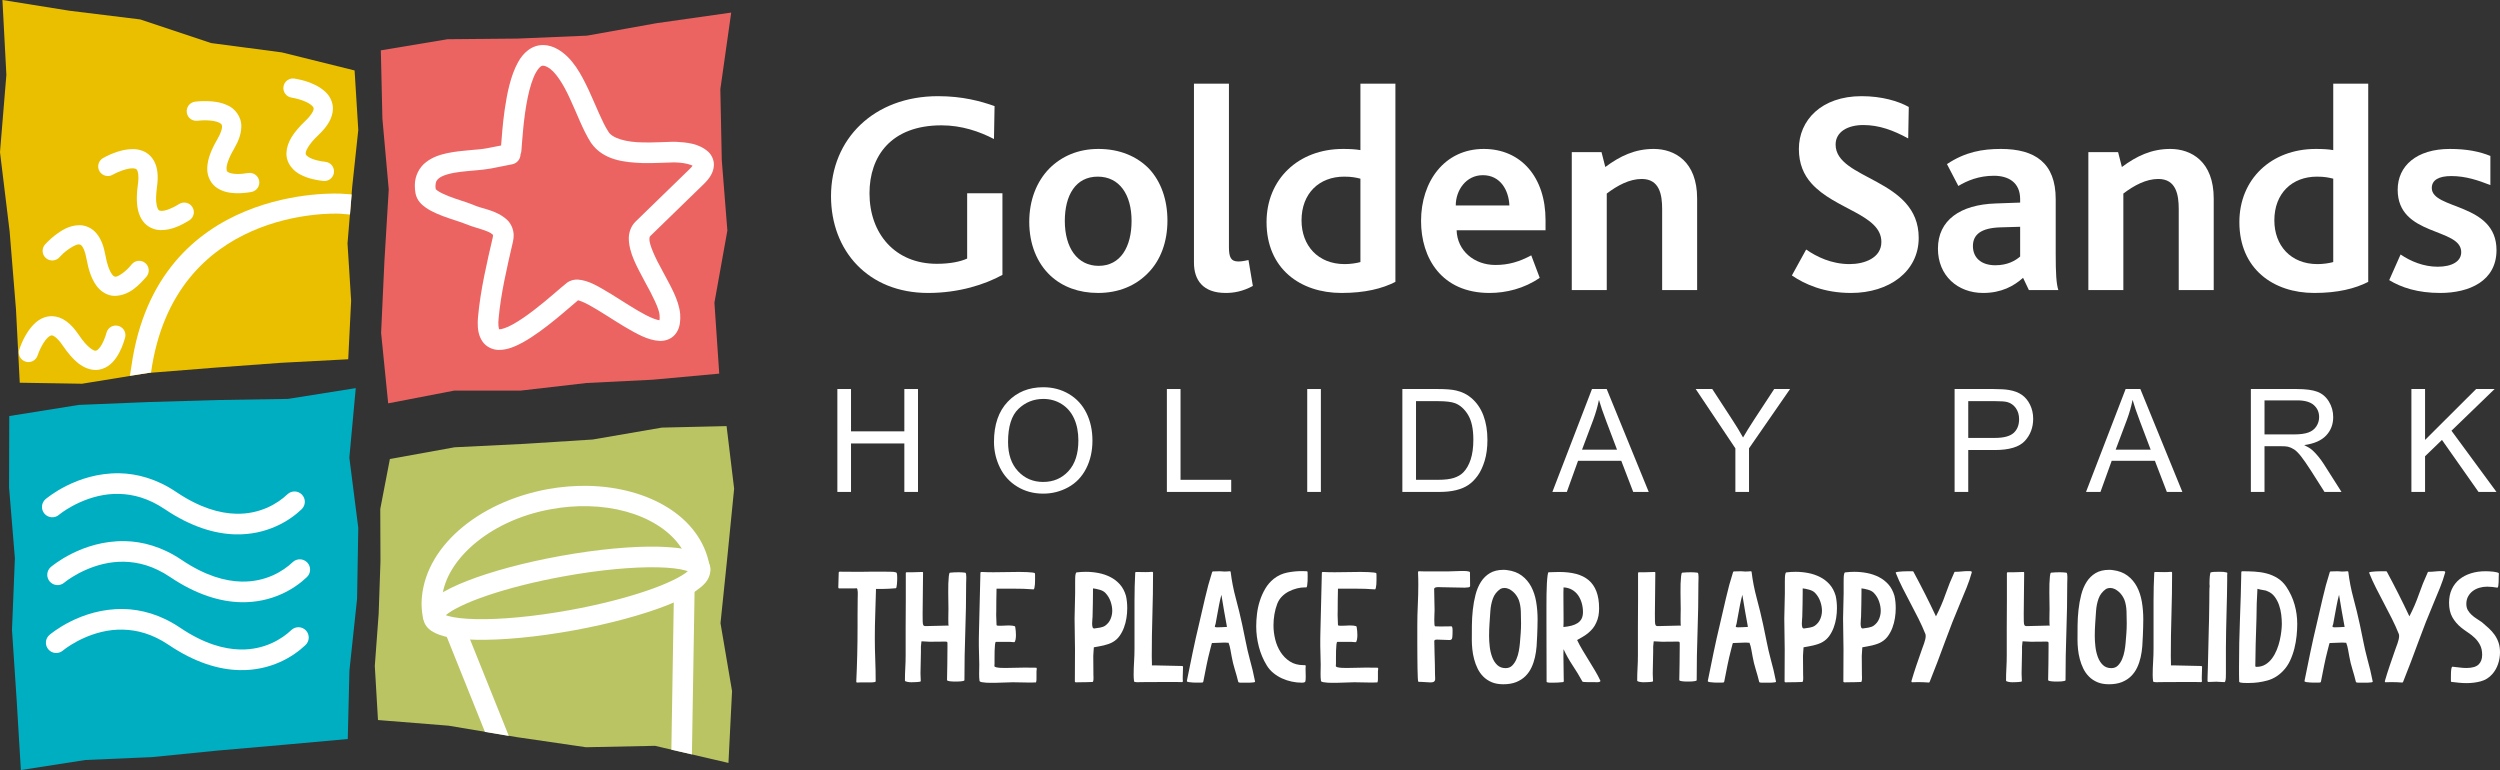 <?xml version="1.0" encoding="utf-8"?>
<!-- Generator: Adobe Illustrator 16.0.0, SVG Export Plug-In . SVG Version: 6.00 Build 0)  -->
<!DOCTYPE svg PUBLIC "-//W3C//DTD SVG 1.1//EN" "http://www.w3.org/Graphics/SVG/1.1/DTD/svg11.dtd">
<svg version="1.1" id="Layer_1" xmlns="http://www.w3.org/2000/svg" xmlns:xlink="http://www.w3.org/1999/xlink" x="0px" y="0px"
	 width="2456.775px" height="756.721px" viewBox="0 0 2456.775 756.721" enable-background="new 0 0 2456.775 756.721"
	 xml:space="preserve">
<rect x="0" y="0" width="2456.775" height="756.721" fill="#333333" stroke="none"/>
<polygon fill="#BAC463" points="383.146,451.061 446.74,439.546 514.573,436.216 582.403,431.922 650.447,420.205 714.021,418.742 
	721.44,480.23 714.85,546.564 708.044,612.41 719.395,679.147 715.855,749.744 643.674,732.927 575.882,734.316 508.358,724.455 
	440.817,713.141 371.448,707.586 368.321,654.495 372.116,603.175 373.885,551.686 373.696,500.153 "/>
<polygon fill="#EABF00" points="342.202,353.052 275.749,356.556 210.661,361.338 145.585,366.518 80.623,377.1 19.417,376.093 
	15.717,304.166 9.44,227.165 0,149.506 6.269,73.529 2.383,0 68.484,10.578 137.822,19.097 207.442,42.318 276.947,51.49 
	348.458,69.234 352.085,127.759 346.159,183.188 341.508,239.226 345.059,295.492 "/>
<polygon fill="#EC6461" points="706.801,367.154 641.461,373.14 576.428,376.369 511.4,383.875 446.215,383.875 381.467,396.369 
	374.521,327.111 377.773,256.7 382.025,186.231 375.799,116.642 374.256,49.476 439.821,38.554 508.371,37.923 576.802,35.044 
	645.32,22.771 718.559,12.364 707.876,87.732 709.297,157.342 714.792,226.565 702.065,297.485 "/>
<polygon fill="#00AEC2" points="9.117,408.849 77.5,397.906 146.055,395.096 214.522,393.092 282.953,392.01 349.606,381.416 
	343.302,449.757 352.088,518.72 350.902,588.469 343.385,658.916 341.749,726.236 279.144,731.888 214.102,737.571 149.08,744.039 
	83.949,746.839 20.512,756.72 16.414,688.658 11.783,618.964 14.638,548.621 8.915,479.032 "/>
<g>
	<path fill="#FFFFFF" d="M161.865,500.323c-16.107-10.814-31.161-14.643-44.897-14.961c-29.265-0.785-53.17,15.905-58.093,19.817
		c-0.705,0.551-0.907,0.731-0.907,0.731c-4.258,3.638-10.655,3.128-14.296-1.125c-3.646-4.262-3.136-10.667,1.124-14.304
		c0.901-0.594,30.206-26.083,72.616-25.395c17.275,0.35,36.599,5.439,55.795,18.418c23.176,15.598,42.764,20.994,58.858,21.364
		c23.807,0.541,41.038-10.221,50.353-19.086c4.05-3.88,10.457-3.731,14.333,0.329c3.865,4.04,3.714,10.455-0.326,14.325
		c-12.225,11.717-34.429,25.332-64.799,24.695c-0.037,0-0.083,0-0.12,0C211.127,524.689,187.566,517.68,161.865,500.323"/>
	<path fill="#FFFFFF" d="M167.07,566.985c-16.101-10.814-31.15-14.622-44.886-14.95c-29.278-0.783-53.187,15.885-58.122,19.817
		c-0.705,0.541-0.907,0.721-0.907,0.721c-4.254,3.626-10.666,3.128-14.292-1.134c-3.637-4.273-3.123-10.667,1.14-14.304
		c0.901-0.595,30.217-26.063,72.621-25.374c17.275,0.35,36.579,5.429,55.781,18.408c23.187,15.597,42.763,20.993,58.873,21.354
		c23.804,0.54,41.032-10.222,50.33-19.076c4.045-3.87,10.455-3.731,14.325,0.309c3.873,4.051,3.729,10.455-0.313,14.346
		c-12.215,11.695-34.411,25.341-64.789,24.695c-0.04,0-0.082,0-0.119,0C216.333,591.352,192.775,584.334,167.07,566.985"/>
	<path fill="#FFFFFF" d="M165.729,633.713c-16.112-10.836-31.177-14.644-44.908-14.972c-29.26-0.795-53.159,15.895-58.082,19.838
		c-0.713,0.541-0.906,0.71-0.906,0.71l-0.005,0.012c-4.263,3.637-10.67,3.128-14.301-1.136c-3.631-4.263-3.125-10.655,1.129-14.293
		c0.901-0.594,30.201-26.095,72.611-25.404c17.279,0.339,36.597,5.439,55.8,18.438c23.176,15.598,42.763,20.984,58.879,21.355
		c23.796,0.541,41.021-10.222,50.326-19.075c4.035-3.881,10.463-3.732,14.323,0.308c3.875,4.05,3.719,10.477-0.315,14.335
		c-12.215,11.695-34.408,25.353-64.778,24.695c-0.043,0-0.08,0-0.125,0C215.008,658.079,191.432,651.069,165.729,633.713"/>
	<path fill="#FFFFFF" d="M129.126,360.05l-1.456,9.226l20.749-3.202c22.797-161.843,179.294-156.489,185.939-156.049l9.587,0.812
		l1.617-19.813l-9.848-0.689C333.907,190.212,154.516,179.806,129.126,360.05"/>
	<path fill="#FFFFFF" d="M140.205,217.018c-4.368-6.183-5.899-14.002-5.726-23.815c0.079-3.685,0.427-7.666,1.046-12.029
		c0.321-2.279,0.482-4.268,0.515-5.959c0.123-6.033-1.234-8.105-1.747-8.636c-0.493-0.53-1.253-1.045-3.801-1.15
		c-5.145-0.292-14.33,3.366-17.962,5.333c-1.254,0.631-1.821,0.964-1.821,0.964v0.011c-4.52,2.603-10.313,1.06-12.931-3.457
		c-2.622-4.522-1.079-10.317,3.454-12.926c0.73-0.191,14.246-8.837,29.673-8.833c5.609,0.059,12.422,1.855,17.368,7.316
		c4.928,5.439,6.899,12.988,6.688,21.79c-0.055,2.562-0.294,5.265-0.693,8.17c-0.539,3.774-0.807,7.035-0.864,9.813
		c-0.207,7.561,1.315,11.282,2.16,12.348c0.864,0.977,0.849,1.061,2.993,1.272c3.647,0.275,11.579-2.868,17.447-6.711
		c4.419-2.789,10.262-1.453,13.039,2.969c2.792,4.416,1.456,10.253-2.964,13.037c-7.609,4.628-17.037,9.644-27.937,9.612
		c-0.181,0-0.358,0-0.544,0C151.547,226.004,144.44,223.109,140.205,217.018"/>
	<path fill="#FFFFFF" d="M94.473,280.329c-4.501-6.355-7.444-14.771-9.552-26.327c-1.254-7.1-3.234-10.922-4.507-12.385
		c-1.368-1.411-1.45-1.257-2.59-1.411c-3.212-0.785-13.712,6.383-17.437,10.577c-1.348,1.31-1.971,2.03-1.985,2.025l0.016,0.005
		c-3.49,3.907-9.479,4.247-13.371,0.758c-3.898-3.467-4.252-9.459-0.766-13.355c0.238-0.255,4.098-4.596,9.957-9.16
		c5.933-4.417,13.604-9.734,24-9.767c5.808,0,12.376,2.863,16.65,8.165c4.37,5.253,7.003,12.146,8.659,21.201
		c1.747,9.951,4.315,15.947,6.314,18.661c2.155,2.72,2.523,2.375,3.354,2.535c2.031,0.79,10.93-5.143,16.202-12.109
		c3.332-4.029,9.294-4.597,13.315-1.262c4.03,3.318,4.589,9.283,1.27,13.313c-7.17,8.048-16.405,18.557-31.197,18.979
		c-0.134,0-0.263,0-0.398-0.005C105.633,290.62,98.727,286.564,94.473,280.329"/>
	<path fill="#FFFFFF" d="M61.68,339.607c-6.217-9.184-10.193-10.11-10.888-9.994c-0.71-0.175-3.16,0.859-6.02,4.538
		c-2.746,3.473-5.181,8.43-6.514,11.689c-0.896,2.18-1.287,3.415-1.287,3.432c-1.602,4.973-6.933,7.713-11.905,6.106
		c-4.973-1.601-7.714-6.929-6.118-11.907c0.435-0.621,4.647-16.176,16.157-26.529c3.917-3.398,9.45-6.383,16.101-6.24
		c10.091,0.339,18.54,7.02,26.149,18.301c8.992,13.529,15.5,15.979,16.482,15.65c0.716,0.069,2.295-0.392,4.881-4.002
		c2.394-3.414,4.614-8.875,5.978-13.827c1.41-5.037,6.63-7.974,11.655-6.553c5.03,1.41,7.968,6.627,6.558,11.652
		c-1.781,6.268-4.376,13.281-8.631,19.484c-4.072,6.022-11.007,12.315-20.854,12.161C81.505,362.945,72.058,354.706,61.68,339.607"
		/>
	<path fill="#FFFFFF" d="M213.746,184.985c-6.133-3.68-10.51-11.644-10.07-19.955c0.244-8.329,3.534-17.199,9.941-28.242
		c3.586-6.097,4.576-10.248,4.591-12.235c-0.266-2.688-0.119-2.274-2.908-4.057c-2.76-1.373-7.977-2.173-12.433-2.23
		c-2.46-0.055-4.712,0.052-6.298,0.169c-1.59,0.127-2.346,0.237-2.346,0.237c-5.178,0.717-9.961-2.894-10.667-8.073
		c-0.722-5.175,2.895-9.961,8.071-10.679c0.326-0.03,5.164-0.705,11.65-0.562c5.897,0.169,13.122,0.79,20.136,4.065
		c6.998,2.868,14.251,11.14,13.705,21.541c-0.175,6.707-2.635,13.557-7.162,21.355c-5.585,9.474-7.355,16.016-7.355,19.123
		c0.186,3.139,0.369,2.677,1.438,3.659c1.201,0.875,4.561,1.828,8.756,1.865c3.459,0.079,7.396-0.317,10.972-0.938
		c5.143-0.891,10.044,2.561,10.935,7.709c0.886,5.143-2.563,10.036-7.714,10.926c-4.464,0.774-9.458,1.326-14.604,1.227
		C226.237,189.704,219.745,188.786,213.746,184.985"/>
	<path fill="#FFFFFF" d="M317.76,177.844c-6.896-0.785-14.763-2.297-21.963-5.966c-6.975-3.334-14.625-10.857-14.309-21.571
		c0.466-10.629,6.77-20.142,18.648-31.582c7.008-6.617,8.18-10.858,8.087-11.939c0.109-0.98-0.581-2.629-4.646-5.169
		c-3.793-2.306-9.435-4.061-13.138-4.909c-2.465-0.588-3.892-0.79-3.892-0.79c-5.169-0.764-8.747-5.566-7.981-10.74
		c0.75-5.164,5.559-8.743,10.728-7.979c0.731,0.408,18.192,1.93,30.439,13.021c4.067,3.795,7.621,9.865,7.404,16.979
		c-0.297,8.913-5.266,16.902-13.962,25.241c-10.547,9.84-12.971,16.573-12.774,18.28c0.05,1.282,0.151,2.046,4.076,4.353
		c3.714,1.961,9.88,3.414,15.328,3.96c5.2,0.567,8.946,5.233,8.376,10.433c-0.533,4.91-4.735,8.541-9.588,8.436
		C318.315,177.896,318.035,177.881,317.76,177.844"/>
	<path fill="#FFFFFF" d="M681.313,161.521h-0.006H681.313z M490.706,323.601c1.651,0.195,7.145-1.368,13.313-4.882
		c6.254-3.426,13.432-8.408,20.364-13.717c14.017-10.709,26.672-22.352,32.518-26.917c3.49-2.761,7.563-3.444,10.711-3.365
		c11.435,0.773,20.984,7.21,32.9,14.214c11.524,7.12,23.891,15.37,33.945,20.569c5.968,3.187,11.319,4.989,13.621,5.218
		c0.087-0.51,0.164-1.204,0.181-2.084c0.021-0.802,0-1.687-0.072-2.661c-0.09-5.912-7.045-19.846-14.614-33.417
		c-7.335-14.056-15.547-27.701-15.645-42.478c0.03-5.578,2.099-12.003,6.85-16.515c17.639-17.135,35.261-34.286,52.911-51.416
		c1.423-1.362,2.34-2.513,2.895-3.329c-0.472-0.25-1.076-0.521-1.786-0.78c-3.67-1.404-9.858-2.333-15.188-2.418
		c-0.804-0.016-1.602-0.021-2.413,0c-7.549,0.111-18.229,0.859-29.384,0.626c-17.872-0.651-38.933-2.555-51.043-19.949
		c-7.808-12.094-13.692-28.438-20.618-43.246c-6.688-14.841-14.805-27.335-21.97-30.999c-2.243-1.263-3.632-1.5-4.424-1.518
		c-1.32-0.08-3.443,0.604-6.978,6.521c-3.227,5.63-6.124,14.77-8.165,24.71c-4.19,20.019-5.444,42.948-6.248,52.63
		c-0.098,1.161-0.387,2.258-0.838,3.265c-0.063,4.66-3.353,8.807-8.103,9.771c-6.967,1.442-13.949,2.814-20.938,4.151
		c-9.217,1.707-19.907,2.03-29.704,3.256c-9.768,1.097-18.243,3.53-21.564,6.436c-2.208,1.978-3.029,3.081-3.284,7.057
		c-0.021,0.992,0.055,2.168,0.265,3.553c0.3,0.323,0.983,0.965,2.021,1.67c2.27,1.58,6.092,3.445,10.323,5.1
		c8.619,3.452,18.224,5.996,24.347,8.563c8.23,4.066,22.79,4.75,33.843,15.199c3.677,3.68,6.293,9.606,6.042,15.618
		c-0.038,1.846-0.286,3.674-0.7,5.503c-5.863,25.479-11.91,50.906-14.137,75.988c-0.103,1.188-0.178,2.295-0.201,3.281
		c-0.059,2.752,0.196,4.713,0.495,5.827c0.125,0.472,0.223,0.764,0.299,0.948C490.576,323.596,490.635,323.601,490.706,323.601
		 M474.046,335.472c-3.715-5.509-4.702-11.828-4.578-19.098c0.034-1.521,0.119-3.118,0.272-4.687
		c2.427-27.018,8.734-53.319,14.571-78.683c0.146-0.636,0.177-1.092,0.183-1.409c-0.082-0.949,0.077-0.467-0.439-1.178
		c-0.549-0.609-2.306-1.823-5.047-2.953c-5.5-2.375-14.029-4.198-22.129-7.597c-2.398-1.087-9.251-3.148-16.421-5.615
		c-7.288-2.57-15.137-5.514-21.727-9.977c-4.241-3.018-8.92-6.961-10.408-14.256c-0.484-2.778-0.729-5.482-0.667-8.127
		c0.042-9.269,4.565-17.607,10.868-22.433c6.248-4.952,13.495-7.32,20.783-8.928c14.455-3.054,30.352-3.064,39.401-4.873
		c4.583-0.875,9.158-1.771,13.732-2.682c0.594-7.815,1.511-20.899,3.46-34.742c2.389-16.467,5.863-33.952,13.24-47.163
		c4.674-8.573,12.998-17.029,25.05-16.812c4.782,0.105,9.482,1.61,13.901,4.113c14.814,8.637,22.972,24.489,30.442,40.141
		c7.231,15.687,13.407,31.946,19.219,40.684c3.685,6.765,17.877,10.672,34.495,10.773c9.998,0.217,20.204-0.483,28.58-0.626
		c1.026-0.017,2.113-0.017,3.222,0.005c10.624,0.608,22.498,1.415,31.964,9.78c3.117,2.9,5.732,7.873,5.543,13.148
		c-0.308,7.385-4.25,12.967-9.729,18.402c-17.647,17.139-35.281,34.279-52.92,51.43c-0.374,0.467-0.585,0.483-0.716,2.407
		c-0.532,5.164,5.662,18.964,13.204,32.382c7.313,13.896,15.683,27.468,17.019,41.645c0.108,1.585,0.144,3.09,0.108,4.527
		c-0.135,5.72-1.341,11.314-5.352,15.894c-4.04,4.646-10.147,6.272-14.902,6.055c-11.971-0.631-22.779-7.142-34.973-14.208
		c-11.899-7.173-24.212-15.486-33.795-20.713c-4.968-2.836-9.517-4.533-11.429-4.995c-8.5,6.924-32.957,29.594-54.271,41.385
		c-7.741,4.13-15.091,7.417-23.534,7.385c-0.188,0.005-0.384,0.005-0.575,0C484.179,343.758,477.616,340.906,474.046,335.472"/>
	<path fill="#FFFFFF" d="M440.791,605.424c5.771,1.622,15.214,2.777,26.874,3c23.626,0.529,56.579-2.354,92.357-8.875
		c28.461-5.174,54.424-11.844,74.922-18.811c20.197-6.754,35.354-14.355,40.95-19.383c-0.766-0.286-1.662-0.583-2.688-0.858
		c-5.771-1.622-15.2-2.768-26.859-2.99c-23.627-0.53-56.58,2.364-92.353,8.875c-28.485,5.163-54.439,11.812-74.928,18.777
		c-20.239,6.754-35.396,14.368-40.971,19.404C438.858,604.85,439.76,605.147,440.791,605.424 M423.877,619.971
		c-3.383-2.291-6.869-6.107-7.813-11.39c-0.19-1.038-0.283-2.089-0.262-3.19c0.879-10.306,7.385-15.13,14.394-20.252
		c7.361-4.983,17.056-9.66,28.865-14.283c23.561-9.204,55.517-17.93,91.302-24.43c36.918-6.701,70.83-9.745,96.424-9.192
		c19.18,0.667,33.094,2.163,43.333,8.737c3.389,2.278,6.873,6.096,7.828,11.388l-9.962,1.813l9.979-1.781
		c0.194,1.103,0.254,2.131,0.232,3.127c-0.886,10.317-7.388,15.121-14.392,20.231c-7.372,4.972-17.059,9.658-28.854,14.293
		c-23.572,9.182-55.517,17.93-91.302,24.462c-36.918,6.689-70.838,9.743-96.423,9.204
		C448.017,628.018,434.103,626.533,423.877,619.971"/>
</g>
<polygon fill="#FFFFFF" points="435.535,617.097 476.569,719.26 499.997,723.161 454.35,609.537 "/>
<polygon fill="#FFFFFF" points="662.441,571.758 659.751,736.733 679.95,741.345 682.72,572.097 "/>
<g>
	<path fill="#FFFFFF" d="M415.489,606.228c-0.913-4.951-1.292-9.935-1.182-14.887c1.824-52.751,54.786-97.899,123.835-110.624
		c13.644-2.481,27.086-3.521,40.056-3.245c58.812,1.283,109.771,29.837,118.96,77.574c0.989,5.429-2.609,10.612-8.034,11.609
		c-5.415,0.986-10.621-2.607-11.604-8.037c-5.684-33.92-46.244-60.024-99.755-61.191c-11.597-0.254-23.714,0.688-36.054,2.927
		c-63.188,11.271-107.303,53.334-107.448,91.421c-0.082,3.626,0.19,7.252,0.864,10.889c0.98,5.43-2.624,10.625-8.04,11.601
		c-0.668,0.127-1.336,0.18-1.994,0.17C420.446,614.319,416.353,610.979,415.489,606.228"/>
	<path fill="#FFFFFF" d="M2292.901,175.585c-4.585-1.145-8.594-1.998-16.048-1.998c-24.352,0-41.825,16.324-41.825,42.971
		c0,24.631,16.043,42.975,42.402,42.975c5.439,0,11.451-0.859,15.471-2.004V175.585z M2274.276,287.89
		c-40.393,0-73.624-23.778-73.624-69.616c0-42.111,31.228-71.911,75.06-71.911c6.871,0,12.311,0.291,17.188,1.146V82.191h34.376
		v194.813C2314.384,283.59,2297.482,287.89,2274.276,287.89"/>
	<path fill="#FFFFFF" d="M2398.038,287.89c-22.347,0-38.39-5.439-50.138-12.607l11.177-25.204
		c10.03,6.871,22.914,12.03,36.386,12.03c14.038,0,23.204-5.159,23.204-14.326c0-24.355-62.452-15.184-62.452-61.308
		c0-23.491,18.619-40.112,51.277-40.112c16.9,0,29.222,2.582,39.825,6.881v28.646c-11.754-4.585-24.068-8.88-38.395-8.88
		c-12.03,0-19.191,3.727-19.191,11.748c0,21.482,63.598,14.319,63.598,61.021C2453.328,276.147,2426.688,287.89,2398.038,287.89"/>
	<path fill="#FFFFFF" d="M2225.358,426.906h28.788c6.108,0,10.896-0.625,14.336-1.897c3.445-1.272,6.063-3.287,7.856-6.075
		c1.793-2.779,2.683-5.801,2.683-9.065c0-4.782-1.734-8.716-5.205-11.792c-3.468-3.085-8.944-4.633-16.431-4.633h-32.027V426.906
		L2225.358,426.906z M2211.946,483.423V382.296h44.894c9.014,0,15.862,0.911,20.561,2.726c4.692,1.815,8.445,5.018,11.245,9.62
		c2.805,4.602,4.215,9.681,4.215,15.236c0,7.168-2.334,13.223-6.972,18.132c-4.649,4.92-11.817,8.048-21.53,9.384
		c3.541,1.696,6.234,3.382,8.069,5.036c3.913,3.584,7.604,8.07,11.091,13.446l17.512,27.547h-16.728l-13.392-21.059
		c-3.913-6.064-7.131-10.72-9.665-13.933c-2.529-3.225-4.793-5.482-6.796-6.766c-1.999-1.304-4.041-2.193-6.104-2.703
		c-1.516-0.329-4.007-0.478-7.458-0.478h-15.528v44.938H2211.946z"/>
</g>
<polygon fill="#FFFFFF" points="2369.71,483.423 2369.71,382.296 2383.13,382.296 2383.13,432.336 2433.326,382.296 
	2451.468,382.296 2409.081,423.28 2453.307,483.423 2435.658,483.423 2399.74,432.314 2383.13,448.367 2383.13,483.423 "/>
<g>
	<path fill="#FFFFFF" d="M912.042,287.89c-59.015,0-95.398-41.544-95.398-95.117c0-56.149,42.116-98.266,105.141-98.266
		c24.065,0,41.828,4.879,55.58,9.745l-0.575,32.371c-14.322-7.447-31.796-13.46-51.568-13.46c-49.56,0-70.761,30.368-70.761,66.748
		c0,39.54,24.927,69.329,66.178,69.329c12.606,0,22.921-2.004,29.795-5.158v-64.17h34.667v80.213
		C967.911,279.582,942.407,287.89,912.042,287.89"/>
	<path fill="#FFFFFF" d="M1078.775,173.581c-21.768,0-32.372,18.333-32.372,43.547c0,26.354,12.324,44.121,33.236,44.121
		c21.488,0,32.372-18.62,32.372-44.121C1112.011,191.06,1099.977,173.581,1078.775,173.581 M1128.054,268.411
		c-12.03,12.316-28.648,19.479-48.99,19.479c-18.908,0-34.951-6.019-46.699-16.902c-13.464-12.607-20.912-31.226-20.912-53
		c0-21.201,7.16-39.534,19.768-52.428c12.035-12.03,28.362-19.197,48.13-19.197c20.917,0,37.818,7.167,49.849,19.483
		c11.748,12.606,18.052,30.367,18.052,51.001C1147.251,237.471,1140.659,255.804,1128.054,268.411"/>
	<path fill="#FFFFFF" d="M1204.546,287.89c-22.634,0-31.228-12.895-31.228-29.795V82.191h34.376V242.91
		c0,10.025,2.01,14.039,9.167,14.039c2.291,0,5.159-0.287,10.031-1.431l4.3,25.5C1221.156,286.458,1212.281,287.89,1204.546,287.89"
		/>
	<path fill="#FFFFFF" d="M1336.901,175.585c-4.581-1.145-8.594-1.998-16.043-1.998c-24.354,0-41.83,16.324-41.83,42.971
		c0,24.631,16.042,42.975,42.403,42.975c5.438,0,11.456-0.859,15.47-2.004V175.585z M1318.282,287.89
		c-40.397,0-73.629-23.778-73.629-69.616c0-42.111,31.227-71.911,75.061-71.911c6.871,0,12.32,0.291,17.188,1.146V82.191h34.381
		v194.813C1358.383,283.59,1341.481,287.89,1318.282,287.89"/>
	<path fill="#FFFFFF" d="M1457.221,172.15c-16.615,0-26.641,14.896-26.641,29.79h52.708
		C1482.722,187.333,1474.701,172.15,1457.221,172.15 M1431.439,226.295c0.573,20.058,17.188,34.096,38.108,34.096
		c12.883,0,23.486-3.155,35.234-9.458l8.309,22.064c-15.185,10.593-33.236,14.894-49.27,14.894
		c-47.28,0-67.341-34.381-67.341-70.762c0-38.675,22.93-70.766,61.604-70.766c36.671,0,60.734,27.791,60.734,69.907v10.024H1431.439
		z"/>
	<path fill="#FFFFFF" d="M1633.41,285.027v-79.641c0-14.039-2.577-29.516-20.05-29.516c-12.036,0-23.784,6.304-34.381,14.331v94.825
		h-34.381v-135.51h29.228l3.716,14.605c14.617-10.884,29.224-17.76,47.557-17.76c20.634,0,42.688,12.321,42.688,48.706v89.958
		H1633.41L1633.41,285.027z"/>
	<path fill="#FFFFFF" d="M1819.052,287.89c-26.646,0-45.552-8.595-58.159-17.188l14.039-25.5
		c10.315,7.162,24.928,14.33,42.683,14.33c14.617,0,31.232-6.018,31.232-21.779c0-26.932-45.838-31.793-68.752-57.581
		c-7.454-8.308-12.321-19.191-12.321-33.809c0-28.078,22.056-51.854,61.595-51.854c20.052,0,36.095,4.878,46.41,10.603
		l-0.572,30.941c-14.609-8.022-28.649-13.181-44.12-13.181c-15.184,0-27.218,6.59-27.218,19.191
		c0,34.959,81.656,32.95,81.656,91.687C1885.524,266.975,1856.297,287.89,1819.052,287.89"/>
	<path fill="#FFFFFF" d="M1985.216,222.86l-19.479,0.567c-18.63,0.577-26.933,6.882-26.933,18.344
		c0,11.17,7.729,18.899,22.06,18.899c12.03,0,19.771-4.581,24.351-8.594L1985.216,222.86L1985.216,222.86z M1993.804,285.027
		l-5.726-12.03c-8.881,8.018-21.195,14.894-39.249,14.894c-24.922,0-44.4-16.902-44.4-43.542c0-28.078,22.056-43.263,56.717-44.407
		l24.069-0.858v-3.436c0-16.339-11.457-22.923-25.786-22.923c-14.898,0-26.354,4.872-34.949,10.024l-11.176-21.482
		c18.057-12.04,34.953-14.902,53-14.902c33.517,0,53.858,13.758,53.858,49.283v53.567c0,19.483,0.573,29.51,2.577,35.813
		L1993.804,285.027L1993.804,285.027z"/>
	<path fill="#FFFFFF" d="M2141.062,285.027v-79.641c0-14.039-2.576-29.516-20.05-29.516c-12.035,0-23.784,6.304-34.376,14.331
		v94.825h-34.388v-135.51h29.223l3.722,14.605c14.617-10.884,29.233-17.76,47.556-17.76c20.635,0,42.688,12.321,42.688,48.706
		v89.958H2141.062L2141.062,285.027z"/>
</g>
<polygon fill="#FFFFFF" points="822.887,483.423 822.887,382.296 836.303,382.296 836.303,423.885 888.707,423.885 888.707,382.296 
	902.123,382.296 902.123,483.423 888.707,483.423 888.707,435.793 836.303,435.793 836.303,483.423 "/>
<g>
	<path fill="#FFFFFF" d="M990.628,434.34c0,12.162,3.279,21.757,9.826,28.756c6.554,7.008,14.773,10.518,24.653,10.518
		c10.064,0,18.357-3.541,24.854-10.614c6.505-7.071,9.76-17.112,9.76-30.112c0-8.217-1.389-15.407-4.174-21.535
		c-2.779-6.128-6.846-10.89-12.203-14.262c-5.354-3.372-11.363-5.058-18.03-5.058c-9.475,0-17.623,3.245-24.439,9.745
		C994.046,408.276,990.628,419.123,990.628,434.34 M976.797,434.159c0-16.763,4.506-29.901,13.524-39.391
		c9.021-9.479,20.66-14.228,34.922-14.228c9.345,0,17.758,2.228,25.262,6.678c7.496,4.464,13.215,10.678,17.148,18.65
		c3.937,7.973,5.903,17.008,5.903,27.123c0,10.243-2.07,19.404-6.211,27.495c-4.145,8.09-10.007,14.208-17.603,18.365
		c-7.589,4.167-15.779,6.245-24.563,6.245c-9.526,0-18.042-2.301-25.538-6.902c-7.502-4.581-13.18-10.857-17.048-18.811
		C978.729,451.442,976.797,443.023,976.797,434.159"/>
</g>
<polygon fill="#FFFFFF" points="1146.705,483.423 1146.705,382.296 1160.118,382.296 1160.118,471.514 1209.927,471.514 
	1209.927,483.423 "/>
<rect x="1284.628" y="382.301" fill="#FFFFFF" width="13.411" height="101.122"/>
<g>
	<path fill="#FFFFFF" d="M1391.529,471.514h21.556c6.665,0,11.888-0.626,15.672-1.866c3.786-1.241,6.807-2.99,9.055-5.248
		c3.17-3.171,5.641-7.444,7.412-12.799c1.765-5.366,2.651-11.865,2.651-19.51c0-10.571-1.739-18.704-5.206-24.398
		c-3.461-5.684-7.677-9.479-12.635-11.419c-3.578-1.379-9.341-2.067-17.282-2.067h-21.223V471.514z M1378.116,483.423V382.296
		h34.832c7.856,0,13.858,0.488,18.004,1.453c5.79,1.336,10.736,3.746,14.829,7.245c5.328,4.506,9.319,10.264,11.965,17.272
		c2.642,7.02,3.96,15.026,3.96,24.038c0,7.688-0.896,14.483-2.688,20.422c-1.792,5.927-4.093,10.837-6.893,14.728
		c-2.812,3.882-5.881,6.945-9.215,9.173c-3.33,2.227-7.358,3.923-12.066,5.067c-4.712,1.156-10.131,1.729-16.243,1.729
		L1378.116,483.423L1378.116,483.423z"/>
	<path fill="#FFFFFF" d="M1554.671,441.921h34.407l-10.613-28.047c-3.219-8.514-5.61-15.491-7.158-20.93
		c-1.304,6.468-3.127,12.894-5.481,19.287L1554.671,441.921z M1525.539,483.423l38.925-101.127h14.457l41.301,101.127h-15.249
		l-11.737-30.602h-42.465l-11.028,30.602H1525.539z"/>
	<path fill="#FFFFFF" d="M1705.369,483.423v-42.837l-38.993-58.29h16.286l19.882,30.529c3.727,5.662,7.184,11.367,10.364,17.104
		c3.07-5.292,6.759-11.239,11.091-17.867l19.525-29.767h15.587l-40.33,58.29v42.837H1705.369z"/>
	<path fill="#FFFFFF" d="M1934.215,430.352h26.126c8.642,0,14.771-1.622,18.406-4.835c3.626-3.223,5.439-7.751,5.439-13.583
		c0-4.231-1.065-7.848-3.202-10.869c-2.131-3.011-4.952-4.994-8.445-5.97c-2.253-0.594-6.409-0.891-12.47-0.891h-25.854V430.352z
		 M1920.802,483.423V382.296h38.167c6.717,0,11.849,0.328,15.386,0.966c4.967,0.826,9.135,2.397,12.496,4.721
		c3.351,2.322,6.054,5.565,8.105,9.755c2.047,4.178,3.07,8.769,3.07,13.774c0,8.588-2.736,15.861-8.208,21.82
		c-5.476,5.938-15.353,8.917-29.668,8.917h-25.935v41.174H1920.802L1920.802,483.423z"/>
	<path fill="#FFFFFF" d="M2079.076,441.921h34.418l-10.614-28.047c-3.224-8.514-5.608-15.491-7.156-20.93
		c-1.305,6.468-3.128,12.894-5.481,19.287L2079.076,441.921z M2049.954,483.423l38.925-101.127h14.458l41.3,101.127h-15.248
		l-11.749-30.602h-42.444l-11.038,30.602H2049.954z"/>
</g>
<g>
	<path fill="#FFFFFF" d="M880.593,562.497c0.561,0.28,0.887,1.03,0.98,2.244c0.092,1.216,0.141,2.244,0.141,3.085
		c0,0.655-0.024,1.566-0.07,2.734c-0.048,1.17-0.119,2.313-0.21,3.435c-0.094,1.122-0.234,2.082-0.421,2.875
		c-0.188,0.796-0.42,1.192-0.701,1.192c-2.243,0.188-4.487,0.352-6.73,0.491c-2.242,0.14-4.534,0.21-6.87,0.21h-5.89v1.122
		c-0.188,7.947-0.421,15.799-0.701,23.557c-0.28,7.761-0.421,15.613-0.421,23.558c0,7.011,0.141,14.046,0.421,21.103
		c0.28,7.061,0.42,14.188,0.42,21.384c0,0.375-0.304,0.631-0.91,0.771c-0.609,0.14-1.333,0.231-2.175,0.28
		c-0.841,0.046-1.706,0.069-2.594,0.069c-0.89,0-1.612,0-2.173,0h-4.627c-0.936,0-1.871,0-2.804,0c-0.937,0-1.871,0.046-2.806,0.141
		c-0.654,0-0.98-0.281-0.98-0.842c0.841-17.76,1.262-35.567,1.262-53.424v-11.217c0-2.991,0.022-5.959,0.07-8.904
		c0.046-2.943,0.07-5.91,0.07-8.903c0-0.653,0.021-1.494,0.069-2.524c0.046-1.028,0.046-2.055,0-3.085
		c-0.048-1.028-0.164-1.915-0.351-2.664c-0.188-0.748-0.469-1.122-0.841-1.122c-0.188,0-0.445,0.024-0.771,0.07
		c-0.329,0.048-0.631,0.07-0.912,0.07h-15.424c-0.561,0-0.841-0.326-0.841-0.981c0-2.43,0.07-4.837,0.21-7.221
		c0.14-2.385,0.21-4.79,0.21-7.223c0-0.652,0.373-0.98,1.122-0.98c3.271,0,6.521,0.023,9.746,0.069
		c3.225,0.049,6.472,0.07,9.745,0.07c1.588,0,3.2-0.021,4.837-0.07c1.635-0.046,3.247-0.069,4.838-0.069h15.845
		c1.683,0.094,3.412,0.119,5.188,0.069C877.318,561.82,879.001,562.03,880.593,562.497z"/>
	<path fill="#FFFFFF" d="M948.599,562.777c0.373,0.094,0.631,0.562,0.771,1.402c0.141,0.841,0.21,1.822,0.21,2.944
		s-0.023,2.244-0.069,3.365c-0.048,1.122-0.07,2.011-0.07,2.664c0,16.08-0.28,31.948-0.841,47.605
		c-0.562,15.658-0.841,31.527-0.841,47.604c0,0.375-0.399,0.655-1.192,0.841c-0.795,0.188-1.707,0.329-2.734,0.42
		c-1.029,0.095-2.127,0.141-3.295,0.141c-1.17,0-2.081,0-2.733,0c-0.562,0-1.24-0.021-2.033-0.07
		c-0.795-0.046-1.567-0.116-2.314-0.21c-0.749-0.092-1.401-0.232-1.963-0.42c-0.561-0.188-0.841-0.467-0.841-0.841
		c0.092-5.329,0.187-10.657,0.28-15.985c0.092-5.328,0.14-10.657,0.14-15.984v-2.664v-1.542c0-0.562-0.118-0.958-0.351-1.192
		c-0.234-0.232-0.771-0.352-1.612-0.352c-2.618,0-5.166,0.024-7.642,0.07c-2.479,0.048-5.072,0.07-7.782,0.07
		c-1.311,0-2.643-0.07-3.996-0.21c-1.356-0.141-2.688-0.21-3.997-0.21c-0.188,0-0.28,0.329-0.28,0.98l-0.421,4.207v5.329
		c0,3.554-0.07,7.06-0.21,10.518c-0.14,3.459-0.21,6.965-0.21,10.517c0,1.31,0.046,2.572,0.14,3.786
		c0.093,1.216,0.141,2.478,0.141,3.786c0,0.279-0.352,0.491-1.051,0.631c-0.701,0.14-1.542,0.231-2.524,0.281
		c-0.981,0.046-2.011,0.092-3.084,0.14c-1.076,0.046-1.941,0.07-2.594,0.07c-0.469,0-1.053-0.024-1.753-0.07
		c-0.701-0.048-1.38-0.14-2.033-0.281c-0.655-0.14-1.24-0.302-1.752-0.491c-0.516-0.186-0.771-0.466-0.771-0.841v-0.14
		c0-4.207,0.116-8.319,0.352-12.339c0.231-4.019,0.351-8.133,0.351-12.339v-27.483c0-8.974,0.046-17.83,0.141-26.572
		c0.092-8.739,0.092-17.598,0-26.571c0-0.653,0.326-0.981,0.98-0.981h6.03c1.588,0,3.155-0.046,4.697-0.14
		c1.542-0.093,3.106-0.141,4.696-0.141c0.373,0,0.562,0.28,0.562,0.841c0,6.825-0.07,13.51-0.21,20.052
		c-0.141,6.544-0.21,13.274-0.21,20.191c0,3.365,0.021,5.89,0.069,7.572c0.047,1.683,0.232,2.854,0.562,3.505
		c0.326,0.655,0.862,0.982,1.612,0.982c0.746,0,1.822,0,3.225,0c2.991,0,5.936-0.07,8.834-0.21c2.896-0.141,5.795-0.21,8.693-0.21
		h2.664c-0.188,0-0.305-0.632-0.351-1.894c-0.048-1.262-0.07-2.78-0.07-4.557c0-2.055,0.022-4.042,0.07-5.959
		c0.046-1.915,0.07-3.106,0.07-3.575c0-1.869-0.024-3.692-0.07-5.469c-0.048-1.775-0.07-3.552-0.07-5.329
		c0-1.213-0.023-3.201-0.069-5.959c-0.049-2.756-0.024-5.539,0.069-8.343c0.093-2.806,0.256-5.28,0.491-7.433
		c0.232-2.148,0.583-3.316,1.051-3.506c2.806-0.28,5.655-0.42,8.555-0.42C944.158,562.356,946.355,562.497,948.599,562.777z"/>
	<path fill="#FFFFFF" d="M1018.006,656.164c0.561,0,0.841,0.329,0.841,0.981c-0.188,0.936-0.28,1.823-0.28,2.664s0,1.683,0,2.524
		v3.365c0,0.375,0,0.842,0,1.402s-0.024,1.122-0.07,1.683c-0.048,0.562-0.141,1.03-0.28,1.402c-0.141,0.372-0.352,0.561-0.631,0.561
		c-0.188,0-0.329-0.048-0.422-0.14c-1.029,0.092-2.011,0.14-2.943,0.14c-0.937,0-1.917,0-2.945,0c-2.712,0-5.376-0.048-7.993-0.14
		c-2.618-0.094-5.282-0.141-7.992-0.141c-2.992,0-5.983,0.092-8.974,0.28c-2.993,0.187-5.984,0.28-8.974,0.28
		c-0.835,0-2.017,0-3.543,0c-1.529,0-3.081-0.048-4.653-0.14c-1.573-0.095-2.986-0.259-4.235-0.491
		c-1.251-0.232-2.016-0.583-2.292-1.052c-0.188-1.214-0.305-2.406-0.351-3.576c-0.048-1.168-0.07-2.406-0.07-3.716
		c0-1.494,0.022-2.991,0.07-4.487c0.046-1.495,0.07-2.991,0.07-4.487c0-2.99-0.07-6.028-0.21-9.113
		c-0.142-3.086-0.211-6.122-0.211-9.114c0-2.431,0-4.838,0-7.222c0-2.385,0.047-4.789,0.141-7.222l1.401-57.35
		c0-0.653,0.372-0.981,1.122-0.981c1.963,0.094,3.902,0.164,5.819,0.21c1.915,0.048,3.808,0.07,5.679,0.07
		c3.832,0,7.595-0.046,11.288-0.14c3.692-0.093,7.454-0.141,11.288-0.141c0.934,0,2.43,0,4.487,0c2.055,0,4.112,0.048,6.17,0.141
		c2.055,0.094,3.856,0.233,5.397,0.42c1.543,0.188,2.313,0.469,2.313,0.841c0.092,0.561,0.14,1.122,0.14,1.683
		c0,0.562,0,1.122,0,1.684c0,0.842,0,1.963,0,3.365s-0.048,2.759-0.14,4.066c-0.094,1.31-0.258,2.454-0.491,3.435
		c-0.233,0.981-0.539,1.474-0.911,1.474c-3.272-0.281-6.521-0.467-9.746-0.562c-3.225-0.092-6.474-0.14-9.744-0.14h-12.199h-4.627
		c-0.095,3.834-0.164,7.596-0.21,11.288c-0.048,3.694-0.07,7.456-0.07,11.288c0,0.936-0.024,1.847-0.07,2.734
		c-0.048,0.89-0.023,1.801,0.07,2.733l0.28,7.572c0,0.375,0.28,0.608,0.841,0.701c0.561,0.094,1.214,0.14,1.963,0.14
		c1.214,0,2.196-0.021,2.945-0.07c0.747-0.046,1.378-0.069,1.893-0.069c0.514,0,0.981-0.022,1.402-0.07
		c0.42-0.046,1.003-0.07,1.752-0.07c0.467,0,1.122,0,1.963,0s1.683,0.048,2.524,0.141c0.841,0.094,1.563,0.233,2.173,0.421
		c0.606,0.188,0.912,0.469,0.912,0.841c0.466,2.618,0.7,5.282,0.7,7.993c0,0.561-0.023,1.24-0.069,2.033
		c-0.048,0.795-0.141,1.566-0.281,2.313c-0.14,0.749-0.329,1.38-0.561,1.894c-0.234,0.515-0.539,0.771-0.912,0.771
		c-1.311-0.186-2.549-0.28-3.717-0.28c-1.17,0-2.407,0-3.716,0h-4.207h-6.21c-0.402,0-0.704,0.865-0.904,2.595
		c-0.201,1.73-0.329,3.764-0.38,6.1c-0.05,2.338-0.073,4.698-0.073,7.082c0,2.383,0,4.229,0,5.539c0,0.375-0.024,0.749-0.07,1.122
		c-0.048,0.375-0.07,0.795-0.07,1.262c0,0.562,0.607,0.981,1.823,1.262c1.214,0.281,2.664,0.47,4.347,0.562
		c1.684,0.094,3.388,0.118,5.118,0.07c1.729-0.047,3.106-0.07,4.136-0.07c2.431,0,4.839-0.046,7.223-0.14
		c2.384-0.093,4.789-0.141,7.221-0.141c1.869,0,3.692,0.024,5.469,0.07C1014.312,656.142,1016.135,656.164,1018.006,656.164z"/>
	<path fill="#FFFFFF" d="M1106.481,585.493c0.841,3.646,1.262,7.712,1.262,12.199c0,3.179-0.258,6.404-0.771,9.675
		c-0.516,3.273-1.332,6.404-2.454,9.396c-1.122,2.993-2.548,5.703-4.276,8.133c-1.73,2.432-3.855,4.395-6.38,5.889
		c-1.216,0.749-2.618,1.402-4.207,1.963c-1.59,0.562-3.225,1.053-4.908,1.473c-1.683,0.421-3.389,0.771-5.117,1.052
		c-1.73,0.281-3.296,0.561-4.697,0.841c0,0.937-0.094,2.222-0.28,3.856c-0.188,1.637-0.28,3.154-0.28,4.558
		c0,3.084,0.021,6.193,0.07,9.324c0.046,3.133,0.07,6.24,0.07,9.325c0,0.561,0.021,1.239,0.069,2.032
		c0.046,0.796,0.046,1.567,0,2.314c-0.048,0.749-0.14,1.38-0.28,1.893c-0.14,0.516-0.398,0.771-0.771,0.771
		c-2.243,0.092-4.465,0.162-6.66,0.21c-2.198,0.046-4.371,0.07-6.521,0.07c-0.75,0-1.612,0.021-2.595,0.069
		c-0.981,0.046-1.473-0.259-1.473-0.911c0-5.328,0.021-10.538,0.069-15.635c0.047-5.094,0.07-10.258,0.07-15.495
		c0-5.048-0.07-10.142-0.21-15.283c-0.14-5.141-0.21-10.282-0.21-15.425c0-4.207,0.092-8.343,0.28-12.409
		c0.187-4.066,0.281-8.203,0.281-12.41v-8.553c0-0.747,0-1.775,0-3.085c0-1.309,0.021-2.616,0.069-3.927
		c0.046-1.308,0.188-2.454,0.421-3.436c0.232-0.981,0.583-1.472,1.053-1.472c1.493-0.187,2.966-0.326,4.417-0.421
		c1.447-0.092,2.966-0.141,4.557-0.141c4.207,0,8.365,0.399,12.479,1.192c4.112,0.795,7.969,2.104,11.568,3.926
		c3.598,1.823,6.73,4.23,9.396,7.222C1103.186,577.268,1105.172,581.007,1106.481,585.493z M1073.671,605.966
		c0,0.561-0.07,1.521-0.21,2.875c-0.141,1.355-0.21,2.688-0.21,3.997c0,1.401,0.14,2.548,0.421,3.435
		c0.28,0.89,0.841,1.333,1.683,1.333c1.588-0.187,3.457-0.467,5.609-0.841c2.148-0.373,3.878-1.028,5.188-1.963
		c2.335-1.684,4.066-3.832,5.188-6.45c1.122-2.616,1.683-5.328,1.683-8.133c0-2.991-0.561-6.075-1.683-9.254
		c-1.122-3.178-2.804-5.936-5.048-8.273c-1.311-1.402-3.203-2.454-5.68-3.155c-2.478-0.7-4.65-1.144-6.521-1.333v3.927
		c0,4.021-0.048,7.971-0.14,11.849C1073.856,597.856,1073.762,601.853,1073.671,605.966z"/>
	<path fill="#FFFFFF" d="M1161.588,654.481c0.652,0,0.98,0.278,0.98,0.833c0,1.854-0.048,3.589-0.14,5.21
		c-0.094,1.621-0.142,3.268-0.142,4.933c0,0.648,0,1.297,0,1.945c0,0.649,0.046,1.295,0.142,1.943c0,0.655-0.329,0.98-0.982,0.98
		c-2.15-0.094-4.325-0.14-6.52-0.14c-2.198,0-4.371,0-6.521,0c-4.675,0-9.303,0.022-13.882,0.07
		c-4.581,0.046-9.162,0.069-13.741,0.069c-0.469,0-1.052,0.022-1.753,0.07c-0.701,0.046-1.355,0.046-1.963,0
		c-0.609-0.048-1.17-0.119-1.683-0.21c-0.516-0.092-0.82-0.28-0.912-0.561c-0.28-2.056-0.421-4.158-0.421-6.311
		c0-4.487,0.141-8.855,0.421-13.111c0.279-4.252,0.42-8.624,0.42-13.11v-19.771c0-9.065,0-18.134,0-27.203
		c0-9.065,0.232-18.134,0.701-27.203c0-0.561,0.281-0.841,0.841-0.841c1.588,0,3.131,0.024,4.627,0.07
		c1.494,0.048,2.991,0.07,4.487,0.07c1.027,0,2.104-0.022,3.225-0.07c1.122-0.046,2.244-0.116,3.366-0.21
		c0.652,0,0.98,0.329,0.98,0.982c0,13.856-0.21,27.526-0.631,41.008c-0.42,13.482-0.631,27.151-0.631,41.008
		c0,1.03,0.022,2.083,0.07,3.16c0.046,1.078,0.069,2.178,0.069,3.299v2.528h0.281h4.627c4.207,0,8.319,0.094,12.339,0.279
		C1153.266,654.389,1157.381,654.481,1161.588,654.481z"/>
	<path fill="#FFFFFF" d="M1220.759,613.959c1.214,5.608,2.359,11.172,3.436,16.687c1.074,5.517,2.36,11.077,3.856,16.686
		c1.027,3.74,1.984,7.433,2.875,11.078c0.888,3.646,1.705,7.433,2.454,11.357v0.141c0,0.28-0.422,0.491-1.263,0.631
		c-0.841,0.141-1.847,0.232-3.015,0.28c-1.17,0.046-2.362,0.07-3.576,0.07c-1.216,0-2.197,0-2.943,0c-0.842,0-1.964,0-3.365,0
		c-1.402,0-2.198-0.28-2.385-0.841c-1.029-4.207-2.174-8.344-3.436-12.41s-2.268-8.203-3.015-12.41
		c-0.47-2.335-0.891-4.649-1.263-6.941c-0.375-2.29-0.98-4.509-1.822-6.659h-1.263c-0.561-0.093-1.122-0.141-1.683-0.141
		s-1.122,0-1.683,0c-1.871,0-3.765,0.07-5.68,0.21c-1.917,0.142-3.81,0.21-5.679,0.21h-0.28c-0.094,0.095-0.233,0.47-0.42,1.122
		l-1.262,4.908c-1.402,5.328-2.642,10.657-3.716,15.985c-1.076,5.329-2.127,10.656-3.155,15.984
		c-0.188,0.562-0.561,0.842-1.122,0.842c-0.841,0-2.082,0.021-3.716,0.069c-1.637,0.046-3.295,0.022-4.978-0.069
		c-1.684-0.095-3.155-0.234-4.417-0.422c-1.263-0.186-1.894-0.513-1.894-0.98v-0.28c1.869-9.347,3.762-18.625,5.68-27.834
		c1.914-9.207,3.996-18.485,6.239-27.834c2.056-8.692,4.042-17.269,5.959-25.729c1.915-8.459,4.229-16.942,6.941-25.45
		c0.187-0.467,0.513-0.701,0.98-0.701h1.122c0.934,0,1.846-0.022,2.734-0.07c0.887-0.046,1.798-0.069,2.734-0.069
		c1.027,0,1.868,0.048,2.523,0.14c0.653,0.094,1.213,0.14,1.684,0.14c0.933,0,1.845-0.021,2.733-0.069
		c0.888-0.046,1.799-0.116,2.734-0.21c0.652,0,0.981,0.233,0.981,0.7c1.027,8.603,2.71,17.226,5.049,25.871
		C1216.784,596.594,1218.887,605.264,1220.759,613.959z M1205.755,616.061c-1.963-10.468-3.786-20.985-5.47-31.55
		c-0.936,3.459-1.729,6.94-2.384,10.445c-0.655,3.507-1.31,7.035-1.963,10.588l-1.402,7.712c-0.188,0.469-0.351,0.911-0.49,1.331
		c-0.141,0.422-0.21,0.771-0.21,1.053c0,0.561,0.652,0.841,1.963,0.841c1.683,0,3.341-0.046,4.978-0.14
		C1202.411,616.25,1204.072,616.155,1205.755,616.061z"/>
	<path fill="#FFFFFF" d="M1284.137,561.375c0.561,0,0.841,0.329,0.841,0.981c0,0.85,0.021,2.123,0.069,3.821
		c0.047,1.7,0.022,3.353-0.069,4.956c-0.094,1.604-0.234,3.019-0.42,4.246c-0.188,1.227-0.47,1.84-0.841,1.84h-1.122
		c-2.712,0-5.447,0.351-8.203,1.047c-2.759,0.699-5.398,1.7-7.923,3.004c-2.524,1.306-4.768,2.958-6.73,4.96
		c-1.963,2.003-3.459,4.308-4.486,6.915c-1.312,3.354-2.269,6.871-2.875,10.549c-0.609,3.679-0.912,7.333-0.912,10.965
		c0,4.473,0.561,9.015,1.683,13.624c1.122,4.61,2.896,8.802,5.329,12.574c2.43,3.773,5.49,6.845,9.184,9.22
		c3.692,2.375,8.155,3.563,13.392,3.563h1.122c0.652,0,0.98,0.283,0.98,0.848c-0.094,0.662-0.14,1.321-0.14,1.981
		c0,0.659,0,1.318,0,1.978c0,1.131,0.021,2.239,0.069,3.322c0.046,1.084,0.07,2.191,0.07,3.321c0,2.169-0.118,3.679-0.352,4.525
		s-1.38,1.271-3.436,1.271c-3.273,0-6.568-0.352-9.885-1.052c-3.319-0.701-6.521-1.753-9.605-3.155s-5.938-3.177-8.553-5.329
		c-2.618-2.149-4.768-4.627-6.45-7.432c-3.459-5.609-6.054-11.73-7.782-18.369c-1.73-6.638-2.594-13.321-2.594-20.053
		c0-3.831,0.256-7.922,0.771-12.269c0.513-4.347,1.447-8.624,2.804-12.831c1.354-4.207,3.131-8.179,5.329-11.918
		c2.195-3.738,4.978-6.963,8.343-9.675c3.926-3.085,8.295-5.118,13.111-6.101c4.813-0.98,9.65-1.472,14.513-1.472
		c0.841,0,1.659,0.024,2.454,0.07C1282.617,561.353,1283.388,561.375,1284.137,561.375z"/>
	<path fill="#FFFFFF" d="M1353.546,656.164c0.561,0,0.841,0.329,0.841,0.981c-0.188,0.936-0.28,1.823-0.28,2.664s0,1.683,0,2.524
		v3.365c0,0.375,0,0.842,0,1.402s-0.024,1.122-0.07,1.683c-0.048,0.562-0.141,1.03-0.28,1.402c-0.141,0.372-0.352,0.561-0.632,0.561
		c-0.188,0-0.328-0.048-0.421-0.14c-1.029,0.092-2.011,0.14-2.943,0.14c-0.937,0-1.917,0-2.945,0c-2.712,0-5.376-0.048-7.993-0.14
		c-2.618-0.094-5.281-0.141-7.992-0.141c-2.992,0-5.983,0.092-8.974,0.28c-2.993,0.187-5.983,0.28-8.974,0.28
		c-0.835,0-2.017,0-3.543,0c-1.529,0-3.081-0.048-4.653-0.14c-1.573-0.095-2.985-0.259-4.235-0.491s-2.016-0.583-2.291-1.052
		c-0.188-1.214-0.306-2.406-0.352-3.576c-0.048-1.168-0.07-2.406-0.07-3.716c0-1.494,0.022-2.991,0.07-4.487
		c0.046-1.495,0.07-2.991,0.07-4.487c0-2.99-0.07-6.028-0.21-9.113c-0.142-3.086-0.21-6.122-0.21-9.114c0-2.431,0-4.838,0-7.222
		c0-2.385,0.046-4.789,0.14-7.222l1.402-57.35c0-0.653,0.372-0.981,1.122-0.981c1.963,0.094,3.901,0.164,5.818,0.21
		c1.915,0.048,3.809,0.07,5.68,0.07c3.832,0,7.594-0.046,11.287-0.14c3.692-0.093,7.454-0.141,11.288-0.141c0.934,0,2.431,0,4.487,0
		c2.055,0,4.112,0.048,6.17,0.141c2.055,0.094,3.856,0.233,5.398,0.42c1.542,0.188,2.313,0.469,2.313,0.841
		c0.092,0.561,0.141,1.122,0.141,1.683c0,0.562,0,1.122,0,1.684c0,0.842,0,1.963,0,3.365s-0.049,2.759-0.141,4.066
		c-0.094,1.31-0.258,2.454-0.491,3.435c-0.233,0.981-0.538,1.474-0.911,1.474c-3.272-0.281-6.521-0.467-9.745-0.562
		c-3.226-0.092-6.475-0.14-9.745-0.14h-12.199h-4.627c-0.094,3.834-0.164,7.596-0.21,11.288c-0.048,3.694-0.07,7.456-0.07,11.288
		c0,0.936-0.023,1.847-0.069,2.734c-0.048,0.89-0.024,1.801,0.069,2.733l0.28,7.572c0,0.375,0.28,0.608,0.841,0.701
		c0.562,0.094,1.214,0.14,1.963,0.14c1.214,0,2.196-0.021,2.945-0.07c0.747-0.046,1.378-0.069,1.893-0.069
		c0.514,0,0.981-0.022,1.402-0.07c0.42-0.046,1.003-0.07,1.752-0.07c0.467,0,1.122,0,1.963,0s1.683,0.048,2.524,0.141
		c0.841,0.094,1.563,0.233,2.173,0.421c0.606,0.188,0.912,0.469,0.912,0.841c0.466,2.618,0.701,5.282,0.701,7.993
		c0,0.561-0.024,1.24-0.07,2.033c-0.048,0.795-0.14,1.566-0.281,2.313c-0.14,0.749-0.329,1.38-0.561,1.894
		c-0.234,0.515-0.539,0.771-0.912,0.771c-1.311-0.186-2.548-0.28-3.716-0.28c-1.17,0-2.408,0-3.716,0h-4.207h-6.214
		c-0.402,0-0.703,0.865-0.904,2.595c-0.201,1.73-0.329,3.764-0.379,6.1c-0.051,2.338-0.074,4.698-0.074,7.082
		c0,2.383,0,4.229,0,5.539c0,0.375-0.024,0.749-0.07,1.122c-0.048,0.375-0.069,0.795-0.069,1.262c0,0.562,0.606,0.981,1.822,1.262
		c1.214,0.281,2.664,0.47,4.348,0.562c1.683,0.094,3.387,0.118,5.118,0.07c1.729-0.047,3.105-0.07,4.136-0.07
		c2.43,0,4.838-0.046,7.222-0.14c2.385-0.093,4.789-0.141,7.221-0.141c1.869,0,3.692,0.024,5.47,0.07
		C1349.852,656.142,1351.675,656.164,1353.546,656.164z"/>
	<path fill="#FFFFFF" d="M1444.686,575.817c0,0.75-0.609,1.216-1.823,1.402c-1.216,0.188-2.338,0.28-3.364,0.28
		c-4.207,0-8.018-0.069-11.429-0.21c-3.414-0.14-6.94-0.21-10.586-0.21c-0.655,0-1.451-0.021-2.384-0.069
		c-0.937-0.046-1.823-0.046-2.664,0c-0.841,0.048-1.567,0.21-2.174,0.491c-0.609,0.279-0.911,0.7-0.911,1.262
		c0,3.646,0.07,7.15,0.21,10.517c0.14,3.365,0.21,6.825,0.21,10.376c0,0.469-0.048,1.661-0.14,3.576
		c-0.095,1.917-0.141,3.856-0.141,5.819c0,1.776,0.046,3.295,0.141,4.557c0.092,1.262,0.373,1.894,0.841,1.894
		c0.841,0,1.683,0.023,2.523,0.069c0.841,0.048,1.729,0.07,2.665,0.07c1.774,0,3.527-0.022,5.259-0.07
		c1.729-0.046,3.526-0.069,5.397-0.069c0.28,0,0.513,0.21,0.701,0.631c0.188,0.421,0.303,0.912,0.351,1.473
		c0.046,0.561,0.07,1.17,0.07,1.823c0,0.655,0,1.17,0,1.542c0,2.15-0.094,4.02-0.28,5.608c-0.188,1.591-1.076,2.385-2.665,2.385
		c-2.15,0-4.161-0.07-6.028-0.21c-1.871-0.141-3.976-0.211-6.311-0.211c-0.749,0-1.38,0.095-1.893,0.28
		c-0.516,0.188-0.771,0.609-0.771,1.263l0.28,12.619c0.092,3.365,0.187,6.686,0.281,9.956c0.092,3.273,0.14,6.591,0.14,9.956
		c0,1.402,0.046,2.594,0.14,3.576c0.093,0.981,0.022,1.801-0.21,2.454c-0.233,0.655-0.679,1.146-1.332,1.472
		c-0.654,0.327-1.73,0.491-3.225,0.491c-1.59,0-3.203-0.094-4.837-0.281c-1.637-0.186-3.25-0.279-4.838-0.279h-1.684
		c-0.188,0-0.279-0.047-0.279-0.141h-0.141c-0.188,0-0.351-1.168-0.491-3.506c-0.14-2.335-0.233-5.328-0.28-8.974
		c-0.048-3.646-0.095-7.643-0.141-11.989c-0.048-4.347-0.069-8.575-0.069-12.69c0-4.111,0-7.781,0-11.007c0-3.225,0-5.539,0-6.94
		c0-6.823,0.162-13.602,0.49-20.332c0.326-6.73,0.491-13.461,0.491-20.191c0-2.055-0.023-4.066-0.069-6.03
		c-0.049-1.963-0.118-3.926-0.21-5.889c0-0.653,0.327-0.981,0.981-0.981c1.684,0.095,3.365,0.141,5.048,0.141
		c1.684,0,3.365,0,5.048,0h14.022h4.487c2.148,0,4.347-0.07,6.59-0.21c2.243-0.141,4.487-0.21,6.729-0.21c0.562,0,1.309,0,2.244,0
		c0.934,0,1.823,0.048,2.664,0.141c0.841,0.094,1.588,0.234,2.244,0.42c0.653,0.188,0.981,0.469,0.981,0.841
		c0,2.244,0.021,4.487,0.069,6.73C1444.662,571.471,1444.686,573.669,1444.686,575.817z"/>
	<path fill="#FFFFFF" d="M1481.219,560.254c5.714,0.75,10.491,2.571,14.331,5.469c3.841,2.897,6.908,6.521,9.204,10.867
		s3.911,9.278,4.849,14.793c0.938,5.517,1.407,11.266,1.407,17.247c0,2.712-0.048,5.397-0.141,8.063
		c-0.094,2.664-0.188,5.354-0.28,8.063c-0.095,3.364-0.282,6.849-0.563,10.446c-0.28,3.601-0.819,7.176-1.615,10.728
		c-0.797,3.554-1.944,6.919-3.443,10.096c-1.498,3.179-3.466,5.983-5.902,8.413c-2.437,2.432-5.434,4.371-8.994,5.819
		c-3.56,1.447-7.821,2.173-12.786,2.173c-4.403,0-8.198-0.679-11.384-2.033c-3.185-1.354-5.924-3.177-8.22-5.469
		c-2.296-2.29-4.169-4.931-5.62-7.922c-1.453-2.991-2.601-6.101-3.444-9.325c-0.844-3.226-1.429-6.45-1.757-9.675
		c-0.328-3.226-0.491-6.24-0.491-9.044c0-4.394,0.022-9.161,0.07-14.304c0.046-5.14,0.352-10.281,0.914-15.424
		c0.561-5.14,1.45-10.072,2.668-14.793c1.218-4.72,2.973-8.904,5.27-12.55c2.296-3.646,5.248-6.542,8.854-8.694
		c3.605-2.148,8.081-3.225,13.422-3.225c0.562,0,1.148,0.023,1.757,0.07c0.609,0.048,1.194,0.117,1.755,0.21H1481.219
		L1481.219,560.254z M1474.411,578.76c-3.554,2.52-6.007,5.693-7.36,9.52c-1.356,3.825-2.174,7.886-2.454,12.177
		c-0.28,4.198-0.562,8.305-0.841,12.317c-0.28,4.013-0.42,8.12-0.42,12.317c0,3.267,0.21,6.72,0.631,10.358
		c0.42,3.64,1.214,7.044,2.384,10.217c1.167,3.173,2.826,5.786,4.979,7.839c2.148,2.053,4.907,3.078,8.272,3.078
		c2.616,0,4.767-0.84,6.45-2.521c1.683-1.678,3.061-3.779,4.137-6.299c1.074-2.521,1.869-5.201,2.384-8.047
		c0.513-2.847,0.863-5.437,1.052-7.77c0.28-3.265,0.537-6.484,0.771-9.657c0.232-3.173,0.351-6.392,0.351-9.658
		c0-3.453-0.069-7.324-0.21-11.619c-0.14-4.292-0.818-8.117-2.032-11.479c-0.562-1.396-1.311-2.798-2.243-4.197
		c-0.937-1.398-2.033-2.658-3.295-3.779c-1.263-1.12-2.618-2.029-4.066-2.73c-1.45-0.698-2.923-1.049-4.417-1.049
		C1476.98,577.781,1475.626,578.107,1474.411,578.76z"/>
	<path fill="#FFFFFF" d="M1568.662,611.854c-0.929,2.151-2.063,4.044-3.406,5.679c-1.346,1.638-2.829,3.133-4.45,4.487
		c-1.622,1.356-3.363,2.572-5.225,3.646c-1.859,1.076-3.771,2.174-5.732,3.296c1.588,3.364,3.383,6.708,5.385,10.024
		c2,3.319,4.021,6.639,6.061,9.956c2.037,3.319,4.053,6.639,6.047,9.956c1.992,3.319,3.779,6.66,5.363,10.025v0.28
		c0,0.375-0.233,0.655-0.7,0.842c-0.468,0.186-1.025,0.302-1.675,0.351c-0.647,0.046-1.345,0.046-2.086,0
		c-0.74-0.048-1.343-0.07-1.805-0.07c-0.651,0-1.602,0-2.854,0c-1.25,0-2.479,0-3.683,0c-1.205,0-2.296-0.048-3.269-0.14
		c-0.974-0.092-1.506-0.232-1.598-0.421c-3.015-5.514-6.242-10.843-9.68-15.985c-3.438-5.14-6.38-10.422-8.83-15.845
		c-0.094,1.31-0.14,2.572-0.14,3.786c0,1.216,0,2.432,0,3.646c0,3.555,0.046,7.06,0.14,10.517c0.092,3.46,0.141,6.965,0.141,10.517
		c0,0.75,0.022,1.591,0.07,2.524c0.046,0.936-0.258,1.401-0.911,1.401c-1.67,0.188-3.337,0.327-5.004,0.422
		c-1.669,0.092-3.337,0.14-5.004,0.14c-0.465,0-1.02,0-1.667,0c-0.648,0-1.299-0.024-1.948-0.07c-0.647-0.048-1.205-0.14-1.667-0.28
		c-0.464-0.14-0.693-0.351-0.693-0.631c0-9.814-0.024-19.49-0.07-29.025c-0.048-9.535-0.07-19.21-0.07-29.025
		c0-1.402,0-3.598,0-6.59c0-2.991,0-6.311,0-9.956c0-3.646,0.022-7.407,0.07-11.288c0.046-3.878,0.162-7.432,0.349-10.657
		c0.187-3.225,0.418-5.864,0.699-7.922c0.281-2.055,0.607-3.085,0.979-3.085c1.584,0,3.262-0.046,5.034-0.14
		c1.771-0.093,3.543-0.141,5.315-0.141c6.244,0,11.792,0.631,16.64,1.894c4.847,1.262,8.95,3.295,12.308,6.1
		c3.355,2.805,5.92,6.499,7.689,11.078c1.771,4.581,2.658,10.19,2.658,16.827c0,2.432-0.21,4.814-0.626,7.151
		C1570.399,607.462,1569.681,609.705,1568.662,611.854z M1536.527,577.22c-0.094,1.591-0.14,3.154-0.14,4.697
		c0,1.541,0,3.108,0,4.697c0,3.365,0.021,6.754,0.069,10.166c0.046,3.413,0.07,6.8,0.07,10.166c0,1.59,0,3.133,0,4.627
		c0,1.497-0.048,3.039-0.14,4.627c2.918-0.279,5.556-0.723,7.91-1.332c2.353-0.606,4.377-1.473,6.072-2.594
		c1.696-1.121,2.991-2.546,3.885-4.276c0.894-1.729,1.343-3.948,1.343-6.66c0-2.896-0.401-5.771-1.201-8.624
		c-0.802-2.852-1.979-5.398-3.532-7.643c-1.556-2.244-3.532-4.065-5.933-5.469C1542.53,578.2,1539.728,577.408,1536.527,577.22z"/>
	<path fill="#FFFFFF" d="M1668.192,562.777c0.373,0.094,0.631,0.562,0.771,1.402c0.14,0.841,0.21,1.822,0.21,2.944
		s-0.024,2.244-0.07,3.365c-0.048,1.122-0.07,2.011-0.07,2.664c0,16.08-0.279,31.948-0.841,47.605
		c-0.561,15.658-0.841,31.527-0.841,47.604c0,0.375-0.399,0.655-1.192,0.841c-0.795,0.188-1.707,0.329-2.733,0.42
		c-1.03,0.095-2.127,0.141-3.295,0.141c-1.17,0-2.081,0-2.734,0c-0.561,0-1.24-0.021-2.033-0.07
		c-0.795-0.046-1.566-0.116-2.313-0.21c-0.749-0.092-1.402-0.232-1.963-0.42c-0.562-0.188-0.841-0.467-0.841-0.841
		c0.092-5.329,0.186-10.657,0.279-15.985c0.093-5.328,0.141-10.657,0.141-15.984v-2.664v-1.542c0-0.562-0.118-0.958-0.352-1.192
		c-0.233-0.232-0.771-0.352-1.611-0.352c-2.618,0-5.166,0.024-7.643,0.07c-2.478,0.048-5.071,0.07-7.782,0.07
		c-1.31,0-2.642-0.07-3.995-0.21c-1.356-0.141-2.688-0.21-3.997-0.21c-0.188,0-0.28,0.329-0.28,0.98l-0.421,4.207v5.329
		c0,3.554-0.07,7.06-0.21,10.518c-0.14,3.459-0.21,6.965-0.21,10.517c0,1.31,0.046,2.572,0.14,3.786
		c0.093,1.216,0.141,2.478,0.141,3.786c0,0.279-0.352,0.491-1.052,0.631c-0.701,0.14-1.542,0.231-2.523,0.281
		c-0.981,0.046-2.012,0.092-3.084,0.14c-1.076,0.046-1.941,0.07-2.594,0.07c-0.47,0-1.053-0.024-1.754-0.07
		c-0.701-0.048-1.38-0.14-2.032-0.281c-0.655-0.14-1.24-0.302-1.752-0.491c-0.516-0.186-0.771-0.466-0.771-0.841v-0.14
		c0-4.207,0.116-8.319,0.351-12.339c0.232-4.019,0.352-8.133,0.352-12.339v-27.483c0-8.974,0.046-17.83,0.14-26.572
		c0.093-8.739,0.093-17.598,0-26.571c0-0.653,0.327-0.981,0.981-0.981h6.029c1.589,0,3.155-0.046,4.697-0.14
		c1.542-0.093,3.107-0.141,4.697-0.141c0.373,0,0.561,0.28,0.561,0.841c0,6.825-0.07,13.51-0.209,20.052
		c-0.141,6.544-0.211,13.274-0.211,20.191c0,3.365,0.021,5.89,0.07,7.572c0.046,1.683,0.232,2.854,0.562,3.505
		c0.325,0.655,0.862,0.982,1.611,0.982c0.747,0,1.823,0,3.226,0c2.99,0,5.936-0.07,8.834-0.21c2.896-0.141,5.795-0.21,8.693-0.21
		h2.664c-0.188,0-0.305-0.632-0.351-1.894c-0.048-1.262-0.07-2.78-0.07-4.557c0-2.055,0.022-4.042,0.07-5.959
		c0.046-1.915,0.069-3.106,0.069-3.575c0-1.869-0.023-3.692-0.069-5.469c-0.048-1.775-0.07-3.552-0.07-5.329
		c0-1.213-0.023-3.201-0.069-5.959c-0.049-2.756-0.024-5.539,0.069-8.343c0.093-2.806,0.256-5.28,0.491-7.433
		c0.232-2.148,0.583-3.316,1.051-3.506c2.806-0.28,5.655-0.42,8.555-0.42C1663.751,562.356,1665.948,562.497,1668.192,562.777z"/>
	<path fill="#FFFFFF" d="M1732.691,613.959c1.214,5.608,2.36,11.172,3.437,16.687c1.073,5.517,2.359,11.077,3.855,16.686
		c1.028,3.74,1.985,7.433,2.875,11.078c0.888,3.646,1.705,7.433,2.454,11.357v0.141c0,0.28-0.421,0.491-1.262,0.631
		c-0.841,0.141-1.848,0.232-3.016,0.28c-1.17,0.046-2.361,0.07-3.575,0.07c-1.217,0-2.197,0-2.944,0c-0.841,0-1.963,0-3.365,0
		c-1.401,0-2.198-0.28-2.384-0.841c-1.03-4.207-2.174-8.344-3.437-12.41c-1.262-4.066-2.268-8.203-3.015-12.41
		c-0.469-2.335-0.89-4.649-1.262-6.941c-0.375-2.29-0.981-4.509-1.823-6.659h-1.262c-0.562-0.093-1.122-0.141-1.684-0.141
		c-0.561,0-1.122,0-1.683,0c-1.871,0-3.764,0.07-5.679,0.21c-1.917,0.142-3.811,0.21-5.679,0.21h-0.28
		c-0.095,0.095-0.234,0.47-0.42,1.122l-1.263,4.908c-1.401,5.328-2.642,10.657-3.716,15.985c-1.076,5.329-2.127,10.656-3.155,15.984
		c-0.188,0.562-0.561,0.842-1.121,0.842c-0.842,0-2.082,0.021-3.717,0.069c-1.637,0.046-3.295,0.022-4.978-0.069
		c-1.683-0.095-3.155-0.234-4.417-0.422c-1.262-0.186-1.893-0.513-1.893-0.98v-0.28c1.869-9.347,3.762-18.625,5.679-27.834
		c1.915-9.207,3.997-18.485,6.24-27.834c2.055-8.692,4.042-17.269,5.959-25.729c1.915-8.459,4.229-16.942,6.94-25.45
		c0.187-0.467,0.514-0.701,0.981-0.701h1.122c0.933,0,1.845-0.022,2.733-0.07c0.888-0.046,1.798-0.069,2.734-0.069
		c1.028,0,1.869,0.048,2.524,0.14c0.652,0.094,1.213,0.14,1.683,0.14c0.933,0,1.845-0.021,2.733-0.069
		c0.889-0.046,1.8-0.116,2.734-0.21c0.653,0,0.982,0.233,0.982,0.7c1.026,8.603,2.71,17.226,5.048,25.871
		C1728.718,596.594,1730.82,605.264,1732.691,613.959z M1717.688,616.061c-1.963-10.468-3.786-20.985-5.469-31.55
		c-0.937,3.459-1.73,6.94-2.385,10.445c-0.654,3.507-1.31,7.035-1.963,10.588l-1.401,7.712c-0.188,0.469-0.352,0.911-0.491,1.331
		c-0.14,0.422-0.21,0.771-0.21,1.053c0,0.561,0.653,0.841,1.963,0.841c1.683,0,3.341-0.046,4.979-0.14
		C1714.344,616.25,1716.006,616.155,1717.688,616.061z"/>
	<path fill="#FFFFFF" d="M1803.924,585.493c0.841,3.646,1.262,7.712,1.262,12.199c0,3.179-0.258,6.404-0.771,9.675
		c-0.515,3.273-1.332,6.404-2.454,9.396c-1.121,2.993-2.548,5.703-4.275,8.133c-1.731,2.432-3.856,4.395-6.38,5.889
		c-1.216,0.749-2.618,1.402-4.207,1.963c-1.59,0.562-3.226,1.053-4.908,1.473c-1.683,0.421-3.389,0.771-5.118,1.052
		s-3.295,0.561-4.697,0.841c0,0.937-0.094,2.222-0.279,3.856c-0.188,1.637-0.28,3.154-0.28,4.558c0,3.084,0.021,6.193,0.069,9.324
		c0.047,3.133,0.07,6.24,0.07,9.325c0,0.561,0.021,1.239,0.07,2.032c0.046,0.796,0.046,1.567,0,2.314
		c-0.048,0.749-0.141,1.38-0.28,1.893c-0.14,0.516-0.399,0.771-0.771,0.771c-2.243,0.092-4.466,0.162-6.66,0.21
		c-2.198,0.046-4.371,0.07-6.521,0.07c-0.75,0-1.612,0.021-2.594,0.069c-0.982,0.046-1.473-0.259-1.473-0.911
		c0-5.328,0.021-10.538,0.069-15.635c0.046-5.094,0.07-10.258,0.07-15.495c0-5.048-0.07-10.142-0.21-15.283
		c-0.141-5.141-0.21-10.282-0.21-15.425c0-4.207,0.092-8.343,0.28-12.409c0.187-4.066,0.28-8.203,0.28-12.41v-8.553
		c0-0.747,0-1.775,0-3.085c0-1.309,0.022-2.616,0.069-3.927c0.047-1.308,0.187-2.454,0.421-3.436
		c0.232-0.981,0.583-1.472,1.052-1.472c1.494-0.187,2.966-0.326,4.417-0.421c1.448-0.092,2.966-0.141,4.558-0.141
		c4.207,0,8.364,0.399,12.479,1.192c4.112,0.795,7.968,2.104,11.568,3.926c3.597,1.823,6.729,4.23,9.395,7.222
		C1800.628,577.268,1802.613,581.007,1803.924,585.493z M1771.111,605.966c0,0.561-0.071,1.521-0.21,2.875
		c-0.14,1.355-0.21,2.688-0.21,3.997c0,1.401,0.14,2.548,0.421,3.435c0.28,0.89,0.841,1.333,1.684,1.333
		c1.588-0.187,3.457-0.467,5.608-0.841c2.149-0.373,3.878-1.028,5.188-1.963c2.335-1.684,4.065-3.832,5.188-6.45
		c1.122-2.616,1.684-5.328,1.684-8.133c0-2.991-0.562-6.075-1.684-9.254c-1.122-3.178-2.805-5.936-5.048-8.273
		c-1.31-1.402-3.203-2.454-5.679-3.155c-2.479-0.7-4.651-1.144-6.521-1.333v3.927c0,4.021-0.048,7.971-0.14,11.849
		C1771.298,597.856,1771.203,601.853,1771.111,605.966z"/>
	<path fill="#FFFFFF" d="M1861.692,585.493c0.841,3.646,1.262,7.712,1.262,12.199c0,3.179-0.258,6.404-0.771,9.675
		c-0.515,3.273-1.332,6.404-2.454,9.396c-1.122,2.993-2.548,5.703-4.276,8.133c-1.73,2.432-3.855,4.395-6.38,5.889
		c-1.216,0.749-2.618,1.402-4.207,1.963c-1.59,0.562-3.225,1.053-4.908,1.473c-1.683,0.421-3.389,0.771-5.117,1.052
		c-1.73,0.281-3.295,0.561-4.697,0.841c0,0.937-0.094,2.222-0.28,3.856c-0.188,1.637-0.28,3.154-0.28,4.558
		c0,3.084,0.021,6.193,0.07,9.324c0.046,3.133,0.07,6.24,0.07,9.325c0,0.561,0.021,1.239,0.069,2.032
		c0.046,0.796,0.046,1.567,0,2.314c-0.048,0.749-0.14,1.38-0.28,1.893c-0.14,0.516-0.398,0.771-0.771,0.771
		c-2.243,0.092-4.465,0.162-6.66,0.21c-2.198,0.046-4.371,0.07-6.521,0.07c-0.749,0-1.612,0.021-2.595,0.069
		c-0.98,0.046-1.472-0.259-1.472-0.911c0-5.328,0.021-10.538,0.07-15.635c0.046-5.094,0.069-10.258,0.069-15.495
		c0-5.048-0.069-10.142-0.21-15.283c-0.14-5.141-0.21-10.282-0.21-15.425c0-4.207,0.093-8.343,0.28-12.409s0.281-8.203,0.281-12.41
		v-8.553c0-0.747,0-1.775,0-3.085c0-1.309,0.021-2.616,0.069-3.927c0.046-1.308,0.188-2.454,0.421-3.436
		c0.232-0.981,0.584-1.472,1.053-1.472c1.494-0.187,2.966-0.326,4.417-0.421c1.448-0.092,2.966-0.141,4.557-0.141
		c4.207,0,8.365,0.399,12.479,1.192c4.111,0.795,7.968,2.104,11.567,3.926c3.598,1.823,6.73,4.23,9.396,7.222
		C1858.397,577.268,1860.383,581.007,1861.692,585.493z M1828.882,605.966c0,0.561-0.07,1.521-0.21,2.875
		c-0.141,1.355-0.21,2.688-0.21,3.997c0,1.401,0.14,2.548,0.421,3.435c0.28,0.89,0.841,1.333,1.683,1.333
		c1.588-0.187,3.457-0.467,5.609-0.841c2.148-0.373,3.878-1.028,5.188-1.963c2.335-1.684,4.066-3.832,5.188-6.45
		c1.122-2.616,1.683-5.328,1.683-8.133c0-2.991-0.561-6.075-1.683-9.254c-1.122-3.178-2.804-5.936-5.048-8.273
		c-1.311-1.402-3.203-2.454-5.68-3.155c-2.478-0.7-4.65-1.144-6.521-1.333v3.927c0,4.021-0.048,7.971-0.14,11.849
		C1829.067,597.856,1828.973,601.853,1828.882,605.966z"/>
	<path fill="#FFFFFF" d="M1936.989,561.375c0.467,0.188,0.702,0.47,0.702,0.842v0.279c-1.403,5.049-3.085,10.005-5.049,14.863
		c-1.963,4.862-3.974,9.725-6.029,14.583c-5.517,12.995-10.635,25.989-15.354,38.981c-4.723,12.995-9.699,26.035-14.935,39.122
		c-0.188,0.467-0.468,0.7-0.841,0.7c-3.646-0.28-7.198-0.421-10.657-0.421c-1.029,0-1.986,0.022-2.875,0.07
		c-0.89,0.046-1.847,0.07-2.875,0.07c-0.469,0-0.701-0.28-0.701-0.841v-0.28c1.494-5.141,3.085-10.188,4.768-15.145
		c1.683-4.954,3.411-9.956,5.188-15.003c0.281-0.933,0.652-1.984,1.122-3.154c0.466-1.169,0.911-2.385,1.332-3.646
		s0.793-2.524,1.121-3.786c0.327-1.262,0.491-2.406,0.491-3.436c0-1.028-0.094-1.729-0.28-2.104
		c-2.057-5.14-4.347-10.212-6.871-15.214c-2.523-5-5.096-9.978-7.712-14.934c-2.618-4.954-5.188-9.907-7.712-14.863
		c-2.524-4.954-4.815-10.001-6.871-15.144v-0.142c0-0.372,0.677-0.653,2.033-0.841c1.354-0.186,2.945-0.326,4.768-0.42
		c1.822-0.092,3.646-0.141,5.47-0.141c1.822,0,3.246,0,4.276,0c0.372,0,0.653,0.141,0.841,0.421
		c3.927,7.292,7.713,14.536,11.357,21.733c3.646,7.199,7.243,14.583,10.797,22.155c3.646-7.011,6.752-14.208,9.325-21.594
		c2.569-7.384,5.49-14.629,8.764-21.734c0.093-0.28,0.326-0.421,0.701-0.421h0.28c2.055,0,4.112-0.116,6.17-0.35
		c2.055-0.232,4.112-0.352,6.169-0.352c0.467,0,0.958,0,1.472,0C1935.889,561.235,1936.428,561.283,1936.989,561.375z"/>
	<path fill="#FFFFFF" d="M2030.654,562.777c0.373,0.094,0.631,0.562,0.771,1.402c0.14,0.841,0.21,1.822,0.21,2.944
		s-0.024,2.244-0.07,3.365c-0.048,1.122-0.07,2.011-0.07,2.664c0,16.08-0.279,31.948-0.841,47.605
		c-0.561,15.658-0.841,31.527-0.841,47.604c0,0.375-0.398,0.655-1.191,0.841c-0.795,0.188-1.707,0.329-2.734,0.42
		c-1.029,0.095-2.127,0.141-3.295,0.141c-1.17,0-2.082,0-2.734,0c-0.561,0-1.24-0.021-2.033-0.07
		c-0.795-0.046-1.566-0.116-2.313-0.21c-0.749-0.092-1.401-0.232-1.962-0.42c-0.562-0.188-0.841-0.467-0.841-0.841
		c0.092-5.329,0.186-10.657,0.28-15.985c0.092-5.328,0.14-10.657,0.14-15.984v-2.664v-1.542c0-0.562-0.119-0.958-0.351-1.192
		c-0.234-0.232-0.771-0.352-1.612-0.352c-2.618,0-5.166,0.024-7.643,0.07c-2.479,0.048-5.071,0.07-7.781,0.07
		c-1.311,0-2.643-0.07-3.996-0.21c-1.356-0.141-2.688-0.21-3.997-0.21c-0.188,0-0.281,0.329-0.281,0.98l-0.42,4.207v5.329
		c0,3.554-0.07,7.06-0.21,10.518c-0.14,3.459-0.21,6.965-0.21,10.517c0,1.31,0.046,2.572,0.14,3.786
		c0.093,1.216,0.141,2.478,0.141,3.786c0,0.279-0.352,0.491-1.052,0.631s-1.541,0.231-2.523,0.281
		c-0.981,0.046-2.011,0.092-3.084,0.14c-1.076,0.046-1.941,0.07-2.594,0.07c-0.47,0-1.053-0.024-1.754-0.07
		c-0.7-0.048-1.38-0.14-2.032-0.281c-0.655-0.14-1.24-0.302-1.752-0.491c-0.516-0.186-0.771-0.466-0.771-0.841v-0.14
		c0-4.207,0.116-8.319,0.352-12.339c0.231-4.019,0.351-8.133,0.351-12.339v-27.483c0-8.974,0.046-17.83,0.14-26.572
		c0.093-8.739,0.093-17.598,0-26.571c0-0.653,0.327-0.981,0.981-0.981h6.03c1.588,0,3.154-0.046,4.696-0.14
		c1.542-0.093,3.107-0.141,4.697-0.141c0.373,0,0.563,0.28,0.563,0.841c0,6.825-0.071,13.51-0.211,20.052
		c-0.141,6.544-0.211,13.274-0.211,20.191c0,3.365,0.021,5.89,0.07,7.572c0.045,1.683,0.232,2.854,0.562,3.505
		c0.325,0.655,0.862,0.982,1.611,0.982c0.747,0,1.823,0,3.226,0c2.99,0,5.936-0.07,8.834-0.21c2.896-0.141,5.795-0.21,8.693-0.21
		h2.664c-0.188,0-0.305-0.632-0.351-1.894c-0.048-1.262-0.07-2.78-0.07-4.557c0-2.055,0.022-4.042,0.07-5.959
		c0.046-1.915,0.069-3.106,0.069-3.575c0-1.869-0.023-3.692-0.069-5.469c-0.048-1.775-0.07-3.552-0.07-5.329
		c0-1.213-0.023-3.201-0.069-5.959c-0.049-2.756-0.024-5.539,0.069-8.343c0.093-2.806,0.256-5.28,0.491-7.433
		c0.232-2.148,0.582-3.316,1.051-3.506c2.806-0.28,5.655-0.42,8.555-0.42C2026.214,562.356,2028.41,562.497,2030.654,562.777z"/>
	<path fill="#FFFFFF" d="M2076.44,560.254c5.714,0.75,10.491,2.571,14.331,5.469c3.841,2.897,6.908,6.521,9.204,10.867
		s3.911,9.278,4.85,14.793c0.938,5.517,1.406,11.266,1.406,17.247c0,2.712-0.048,5.397-0.14,8.063
		c-0.094,2.664-0.188,5.354-0.281,8.063c-0.094,3.364-0.282,6.849-0.563,10.446c-0.28,3.601-0.819,7.176-1.615,10.728
		c-0.797,3.554-1.945,6.919-3.444,10.096c-1.498,3.179-3.466,5.983-5.902,8.413c-2.437,2.432-5.434,4.371-8.993,5.819
		c-3.561,1.447-7.822,2.173-12.786,2.173c-4.404,0-8.199-0.679-11.384-2.033c-3.186-1.354-5.925-3.177-8.22-5.469
		c-2.297-2.29-4.17-4.931-5.62-7.922c-1.453-2.991-2.602-6.101-3.444-9.325c-0.844-3.226-1.429-6.45-1.757-9.675
		c-0.329-3.226-0.491-6.24-0.491-9.044c0-4.394,0.022-9.161,0.07-14.304c0.046-5.14,0.351-10.281,0.914-15.424
		c0.561-5.14,1.449-10.072,2.668-14.793c1.218-4.72,2.973-8.904,5.269-12.55c2.296-3.646,5.247-6.542,8.854-8.694
		c3.605-2.148,8.08-3.225,13.422-3.225c0.561,0,1.147,0.023,1.757,0.07c0.608,0.048,1.194,0.117,1.755,0.21H2076.44L2076.44,560.254
		z M2069.634,578.76c-3.555,2.52-6.008,5.693-7.361,9.52c-1.355,3.825-2.174,7.886-2.455,12.177
		c-0.28,4.198-0.561,8.305-0.841,12.317s-0.42,8.12-0.42,12.317c0,3.267,0.21,6.72,0.631,10.358c0.42,3.64,1.214,7.044,2.384,10.217
		c1.167,3.173,2.826,5.786,4.979,7.839c2.148,2.053,4.908,3.078,8.272,3.078c2.616,0,4.768-0.84,6.45-2.521
		c1.684-1.678,3.061-3.779,4.137-6.299c1.074-2.521,1.869-5.201,2.385-8.047c0.513-2.847,0.862-5.437,1.052-7.77
		c0.28-3.265,0.537-6.484,0.771-9.657c0.232-3.173,0.352-6.392,0.352-9.658c0-3.453-0.07-7.324-0.21-11.619
		c-0.14-4.292-0.819-8.117-2.033-11.479c-0.562-1.396-1.31-2.798-2.243-4.197c-0.936-1.398-2.033-2.658-3.296-3.779
		c-1.261-1.12-2.618-2.029-4.065-2.73c-1.45-0.698-2.924-1.049-4.417-1.049C2072.203,577.781,2070.847,578.107,2069.634,578.76z"/>
	<path fill="#FFFFFF" d="M2163.019,654.481c0.653,0,0.981,0.278,0.981,0.833c0,1.854-0.05,3.589-0.141,5.21
		c-0.094,1.621-0.141,3.268-0.141,4.933c0,0.648,0,1.297,0,1.945c0,0.649,0.046,1.295,0.141,1.943c0,0.655-0.329,0.98-0.981,0.98
		c-2.151-0.094-4.325-0.14-6.521-0.14c-2.197,0-4.371,0-6.521,0c-4.675,0-9.304,0.022-13.882,0.07
		c-4.582,0.046-9.162,0.069-13.741,0.069c-0.47,0-1.052,0.022-1.753,0.07c-0.701,0.046-1.356,0.046-1.963,0
		c-0.609-0.048-1.17-0.119-1.684-0.21c-0.515-0.092-0.82-0.28-0.912-0.561c-0.279-2.056-0.421-4.158-0.421-6.311
		c0-4.487,0.142-8.855,0.421-13.111c0.28-4.252,0.42-8.624,0.42-13.11v-19.771c0-9.065,0-18.134,0-27.203
		c0-9.065,0.232-18.134,0.701-27.203c0-0.561,0.281-0.841,0.841-0.841c1.588,0,3.132,0.024,4.627,0.07
		c1.494,0.048,2.991,0.07,4.487,0.07c1.027,0,2.104-0.022,3.225-0.07c1.123-0.046,2.244-0.116,3.366-0.21
		c0.653,0,0.981,0.329,0.981,0.982c0,13.856-0.211,27.526-0.631,41.008c-0.42,13.482-0.632,27.151-0.632,41.008
		c0,1.03,0.022,2.083,0.07,3.16c0.045,1.078,0.07,2.178,0.07,3.299v2.528h0.28h4.627c4.207,0,8.319,0.094,12.34,0.279
		C2154.698,654.389,2158.812,654.481,2163.019,654.481z"/>
	<path fill="#FFFFFF" d="M2187.837,562.497c0.652,0,0.981,0.28,0.981,0.842c-0.094,0.654-0.142,1.262-0.142,1.822
		c0,0.562,0,1.122,0,1.684v4.207c0,4.02-0.069,8.718-0.209,14.092c-0.141,5.377-0.28,11.007-0.42,16.896
		c-0.141,5.89-0.281,11.85-0.42,17.878c-0.142,6.029-0.211,11.708-0.211,17.037v20.753c0,1.122,0,2.408,0,3.856
		c0,1.45-0.023,2.829-0.072,4.137c-0.049,1.311-0.188,2.408-0.422,3.295c-0.237,0.891-0.543,1.332-0.918,1.332
		c-1.981-0.094-3.49-0.162-4.527-0.21c-1.036-0.046-1.79-0.092-2.262-0.14c-0.474-0.046-0.756-0.07-0.85-0.07s-0.234,0-0.423,0
		c-0.283,0-0.872,0.024-1.767,0.07c-0.896,0.048-2.804,0.119-5.727,0.21c-0.655,0-1.03-0.28-1.122-0.841
		c0-1.122,0.021-2.477,0.069-4.066c0.047-1.588,0.093-3.177,0.141-4.768c0.046-1.588,0.092-3.062,0.141-4.417
		c0.046-1.354,0.07-2.313,0.07-2.875l0.841-35.616c0.093-2.149,0.162-4.649,0.21-7.502c0.046-2.852,0.092-5.819,0.142-8.904
		c0.046-3.085,0.092-6.122,0.14-9.115c0.046-2.989,0.07-5.654,0.07-7.991s0.021-4.229,0.07-5.68
		c0.045-1.448,0.115-2.173,0.209-2.173c-0.094-0.747-0.14-1.424-0.14-2.033c0-0.606,0-1.237,0-1.893c0-0.562,0.022-1.402,0.07-2.524
		s0.118-2.244,0.212-3.364c0.094-1.121,0.237-2.079,0.425-2.875c0.188-0.793,0.423-1.192,0.708-1.192h0.424
		c0.282,0,0.471-0.022,0.564-0.07c0.094-0.046,0.282-0.092,0.564-0.14c0.283-0.046,0.754-0.092,1.416-0.141
		c0.659-0.046,1.744-0.069,3.254-0.069c1.791,0,3.135,0,4.03,0c0.896,0,1.58,0.023,2.052,0.069c0.472,0.049,0.871,0.118,1.202,0.211
		C2186.542,562.311,2187.083,562.405,2187.837,562.497z"/>
	<path fill="#FFFFFF" d="M2203.68,561.375c3.926,0,7.922,0.118,11.988,0.352c4.066,0.234,7.993,0.841,11.778,1.823
		c3.786,0.98,7.338,2.502,10.657,4.557c3.316,2.057,6.191,4.862,8.624,8.413c3.738,5.609,6.472,11.498,8.203,17.668
		c1.729,6.169,2.594,12.479,2.594,18.93c0,3.646-0.21,7.551-0.631,11.708c-0.421,4.161-1.146,8.297-2.175,12.41
		c-1.029,4.114-2.432,8.086-4.207,11.918c-1.776,3.834-4.065,7.2-6.871,10.097c-4.395,4.675-9.534,7.829-15.424,9.465
		c-5.889,1.634-11.919,2.454-18.088,2.454c-0.656,0-1.521,0-2.594,0c-1.076,0-2.128-0.024-3.155-0.07
		c-1.03-0.048-1.917-0.165-2.665-0.352c-0.749-0.188-1.17-0.469-1.262-0.841c-0.094-2.523-0.14-5.048-0.14-7.572
		c0-2.523,0-5,0-7.432c0-15.609,0.302-31.035,0.911-46.271c0.606-15.236,1.051-30.66,1.332-46.273
		C2202.558,561.704,2202.93,561.375,2203.68,561.375z M2216.44,647.034c0,1.219-0.023,2.438-0.07,3.655
		c-0.048,1.218-0.07,2.434-0.07,3.65c0,0.656,0.373,0.983,1.123,0.983c3.364,0,6.31-0.771,8.834-2.317
		c2.523-1.544,4.696-3.559,6.52-6.04c1.823-2.48,3.366-5.268,4.628-8.358c1.262-3.089,2.243-6.205,2.944-9.342
		c0.701-3.138,1.214-6.133,1.542-8.99c0.327-2.856,0.491-5.267,0.491-7.233c0-2.623-0.188-5.574-0.562-8.853
		c-0.375-3.276-1.101-6.461-2.174-9.552c-1.076-3.089-2.548-5.876-4.417-8.358c-1.871-2.479-4.301-4.283-7.292-5.406
		c-0.47-0.375-1.707-0.704-3.716-0.984c-2.013-0.28-3.951-0.701-5.819-1.264c-0.095,2.436-0.21,4.871-0.352,7.305
		c-0.14,2.436-0.258,4.87-0.351,7.305v0.141c-0.096,9.086-0.305,18.028-0.631,26.833
		C2216.742,629.008,2216.532,637.951,2216.44,647.034z"/>
	<path fill="#FFFFFF" d="M2319.081,613.959c1.215,5.608,2.36,11.172,3.437,16.687c1.074,5.517,2.36,11.077,3.856,16.686
		c1.027,3.74,1.984,7.433,2.875,11.078c0.888,3.646,1.705,7.433,2.453,11.357v0.141c0,0.28-0.42,0.491-1.262,0.631
		c-0.841,0.141-1.847,0.232-3.015,0.28c-1.17,0.046-2.362,0.07-3.576,0.07c-1.216,0-2.196,0-2.944,0c-0.841,0-1.963,0-3.364,0
		c-1.402,0-2.198-0.28-2.384-0.841c-1.03-4.207-2.175-8.344-3.437-12.41s-2.269-8.203-3.015-12.41
		c-0.471-2.335-0.891-4.649-1.262-6.941c-0.375-2.29-0.982-4.509-1.823-6.659h-1.263c-0.561-0.093-1.121-0.141-1.683-0.141
		c-0.561,0-1.122,0-1.683,0c-1.871,0-3.764,0.07-5.678,0.21c-1.918,0.142-3.811,0.21-5.68,0.21h-0.279
		c-0.096,0.095-0.234,0.47-0.42,1.122l-1.263,4.908c-1.401,5.328-2.642,10.657-3.716,15.985c-1.076,5.329-2.127,10.656-3.155,15.984
		c-0.188,0.562-0.561,0.842-1.122,0.842c-0.841,0-2.082,0.021-3.716,0.069c-1.637,0.046-3.295,0.022-4.978-0.069
		c-1.684-0.095-3.155-0.234-4.418-0.422c-1.262-0.186-1.893-0.513-1.893-0.98v-0.28c1.869-9.347,3.762-18.625,5.679-27.834
		c1.915-9.207,3.996-18.485,6.239-27.834c2.056-8.692,4.043-17.269,5.96-25.729c1.915-8.459,4.229-16.942,6.94-25.45
		c0.187-0.467,0.513-0.701,0.981-0.701h1.122c0.934,0,1.845-0.022,2.734-0.07c0.887-0.046,1.798-0.069,2.733-0.069
		c1.027,0,1.869,0.048,2.524,0.14c0.652,0.094,1.213,0.14,1.683,0.14c0.933,0,1.845-0.021,2.733-0.069
		c0.889-0.046,1.8-0.116,2.734-0.21c0.653,0,0.982,0.233,0.982,0.7c1.026,8.603,2.709,17.226,5.048,25.871
		C2315.107,596.594,2317.21,605.264,2319.081,613.959z M2304.077,616.061c-1.963-10.468-3.787-20.985-5.469-31.55
		c-0.936,3.459-1.73,6.94-2.384,10.445c-0.654,3.507-1.311,7.035-1.962,10.588l-1.403,7.712c-0.188,0.469-0.351,0.911-0.49,1.331
		c-0.14,0.422-0.211,0.771-0.211,1.053c0,0.561,0.654,0.841,1.964,0.841c1.684,0,3.342-0.046,4.979-0.14
		C2300.734,616.25,2302.395,616.155,2304.077,616.061z"/>
	<path fill="#FFFFFF" d="M2402.232,561.375c0.466,0.188,0.7,0.47,0.7,0.842v0.279c-1.402,5.049-3.084,10.005-5.047,14.863
		c-1.963,4.862-3.976,9.725-6.03,14.583c-5.518,12.995-10.636,25.989-15.354,38.981c-4.721,12.995-9.699,26.035-14.934,39.122
		c-0.188,0.467-0.469,0.7-0.842,0.7c-3.646-0.28-7.198-0.421-10.656-0.421c-1.029,0-1.987,0.022-2.874,0.07
		c-0.89,0.046-1.847,0.07-2.875,0.07c-0.47,0-0.701-0.28-0.701-0.841v-0.28c1.494-5.141,3.085-10.188,4.769-15.145
		c1.682-4.954,3.41-9.956,5.188-15.003c0.281-0.933,0.653-1.984,1.122-3.154c0.466-1.169,0.911-2.385,1.332-3.646
		c0.42-1.262,0.793-2.524,1.122-3.786c0.327-1.262,0.491-2.406,0.491-3.436c0-1.028-0.095-1.729-0.28-2.104
		c-2.057-5.14-4.347-10.212-6.871-15.214c-2.525-5-5.096-9.978-7.712-14.934c-2.618-4.954-5.188-9.907-7.712-14.863
		c-2.523-4.954-4.816-10.001-6.871-15.144v-0.142c0-0.372,0.677-0.653,2.033-0.841c1.354-0.186,2.945-0.326,4.768-0.42
		c1.823-0.092,3.646-0.141,5.469-0.141c1.823,0,3.248,0,4.277,0c0.372,0,0.653,0.141,0.842,0.421
		c3.926,7.292,7.711,14.536,11.356,21.733c3.646,7.199,7.244,14.583,10.797,22.155c3.646-7.011,6.752-14.208,9.325-21.594
		c2.57-7.384,5.49-14.629,8.764-21.734c0.092-0.28,0.326-0.421,0.701-0.421h0.28c2.055,0,4.112-0.116,6.17-0.35
		c2.055-0.232,4.112-0.352,6.169-0.352c0.467,0,0.958,0,1.472,0C2401.132,561.235,2401.671,561.283,2402.232,561.375z"/>
	<path fill="#FFFFFF" d="M2438.968,611.434c2.335,1.963,4.579,3.926,6.729,5.889c2.149,1.963,4.042,4.091,5.679,6.38
		c1.636,2.292,2.945,4.837,3.928,7.643c0.98,2.805,1.472,6.03,1.472,9.675c0,4.021-0.655,7.922-1.962,11.708
		c-1.311,3.786-3.225,7.081-5.75,9.886c-3.084,3.459-6.825,5.773-11.217,6.941c-4.396,1.167-8.975,1.752-13.742,1.752
		c-2.523,0-5.002-0.118-7.432-0.352c-2.432-0.233-4.769-0.49-7.012-0.771h-0.279c-0.562,0-0.842-0.28-0.842-0.841
		c0-0.841,0-2.056,0-3.646c0-1.589,0.022-3.155,0.069-4.698c0.048-1.541,0.188-2.896,0.421-4.065
		c0.232-1.167,0.583-1.752,1.053-1.752c2.243,0.188,4.509,0.445,6.801,0.771c2.29,0.329,4.557,0.491,6.8,0.491
		c5.608,0,9.604-1.122,11.989-3.365c2.384-2.242,3.574-5.42,3.574-9.534c0-3.832-0.7-7.081-2.104-9.745
		c-1.402-2.664-3.133-4.979-5.188-6.941c-2.059-1.963-4.302-3.737-6.731-5.329c-2.432-1.588-4.675-3.225-6.729-4.908
		c-3.555-2.896-6.404-6.262-8.554-10.096c-2.151-3.832-3.225-8.553-3.225-14.162c0-5.048,0.911-9.511,2.733-13.391
		c1.823-3.878,4.323-7.104,7.502-9.675c3.178-2.57,6.941-4.533,11.288-5.89c4.347-1.354,8.996-2.032,13.952-2.032
		c0.841,0,2.033,0.023,3.576,0.069c1.542,0.048,3.037,0.165,4.486,0.352c1.448,0.188,2.711,0.421,3.786,0.701
		c1.074,0.279,1.613,0.654,1.613,1.121c-0.094,0.842-0.142,2.058-0.142,3.646c0,1.591-0.023,3.133-0.069,4.627
		c-0.048,1.496-0.164,2.804-0.351,3.926c-0.188,1.122-0.515,1.684-0.98,1.684c-1.592-0.281-3.204-0.514-4.837-0.701
		c-1.638-0.188-3.345-0.281-5.119-0.281c-2.712,0-5.306,0.375-7.782,1.122c-2.478,0.749-4.65,1.847-6.52,3.295
		c-1.871,1.451-3.365,3.226-4.487,5.329s-1.683,4.511-1.683,7.221c0,2.433,0.513,4.512,1.541,6.24
		c1.028,1.731,2.291,3.273,3.786,4.627c1.494,1.356,3.13,2.594,4.908,3.716C2435.694,609.19,2437.376,610.312,2438.968,611.434z"/>
</g>
</svg>
